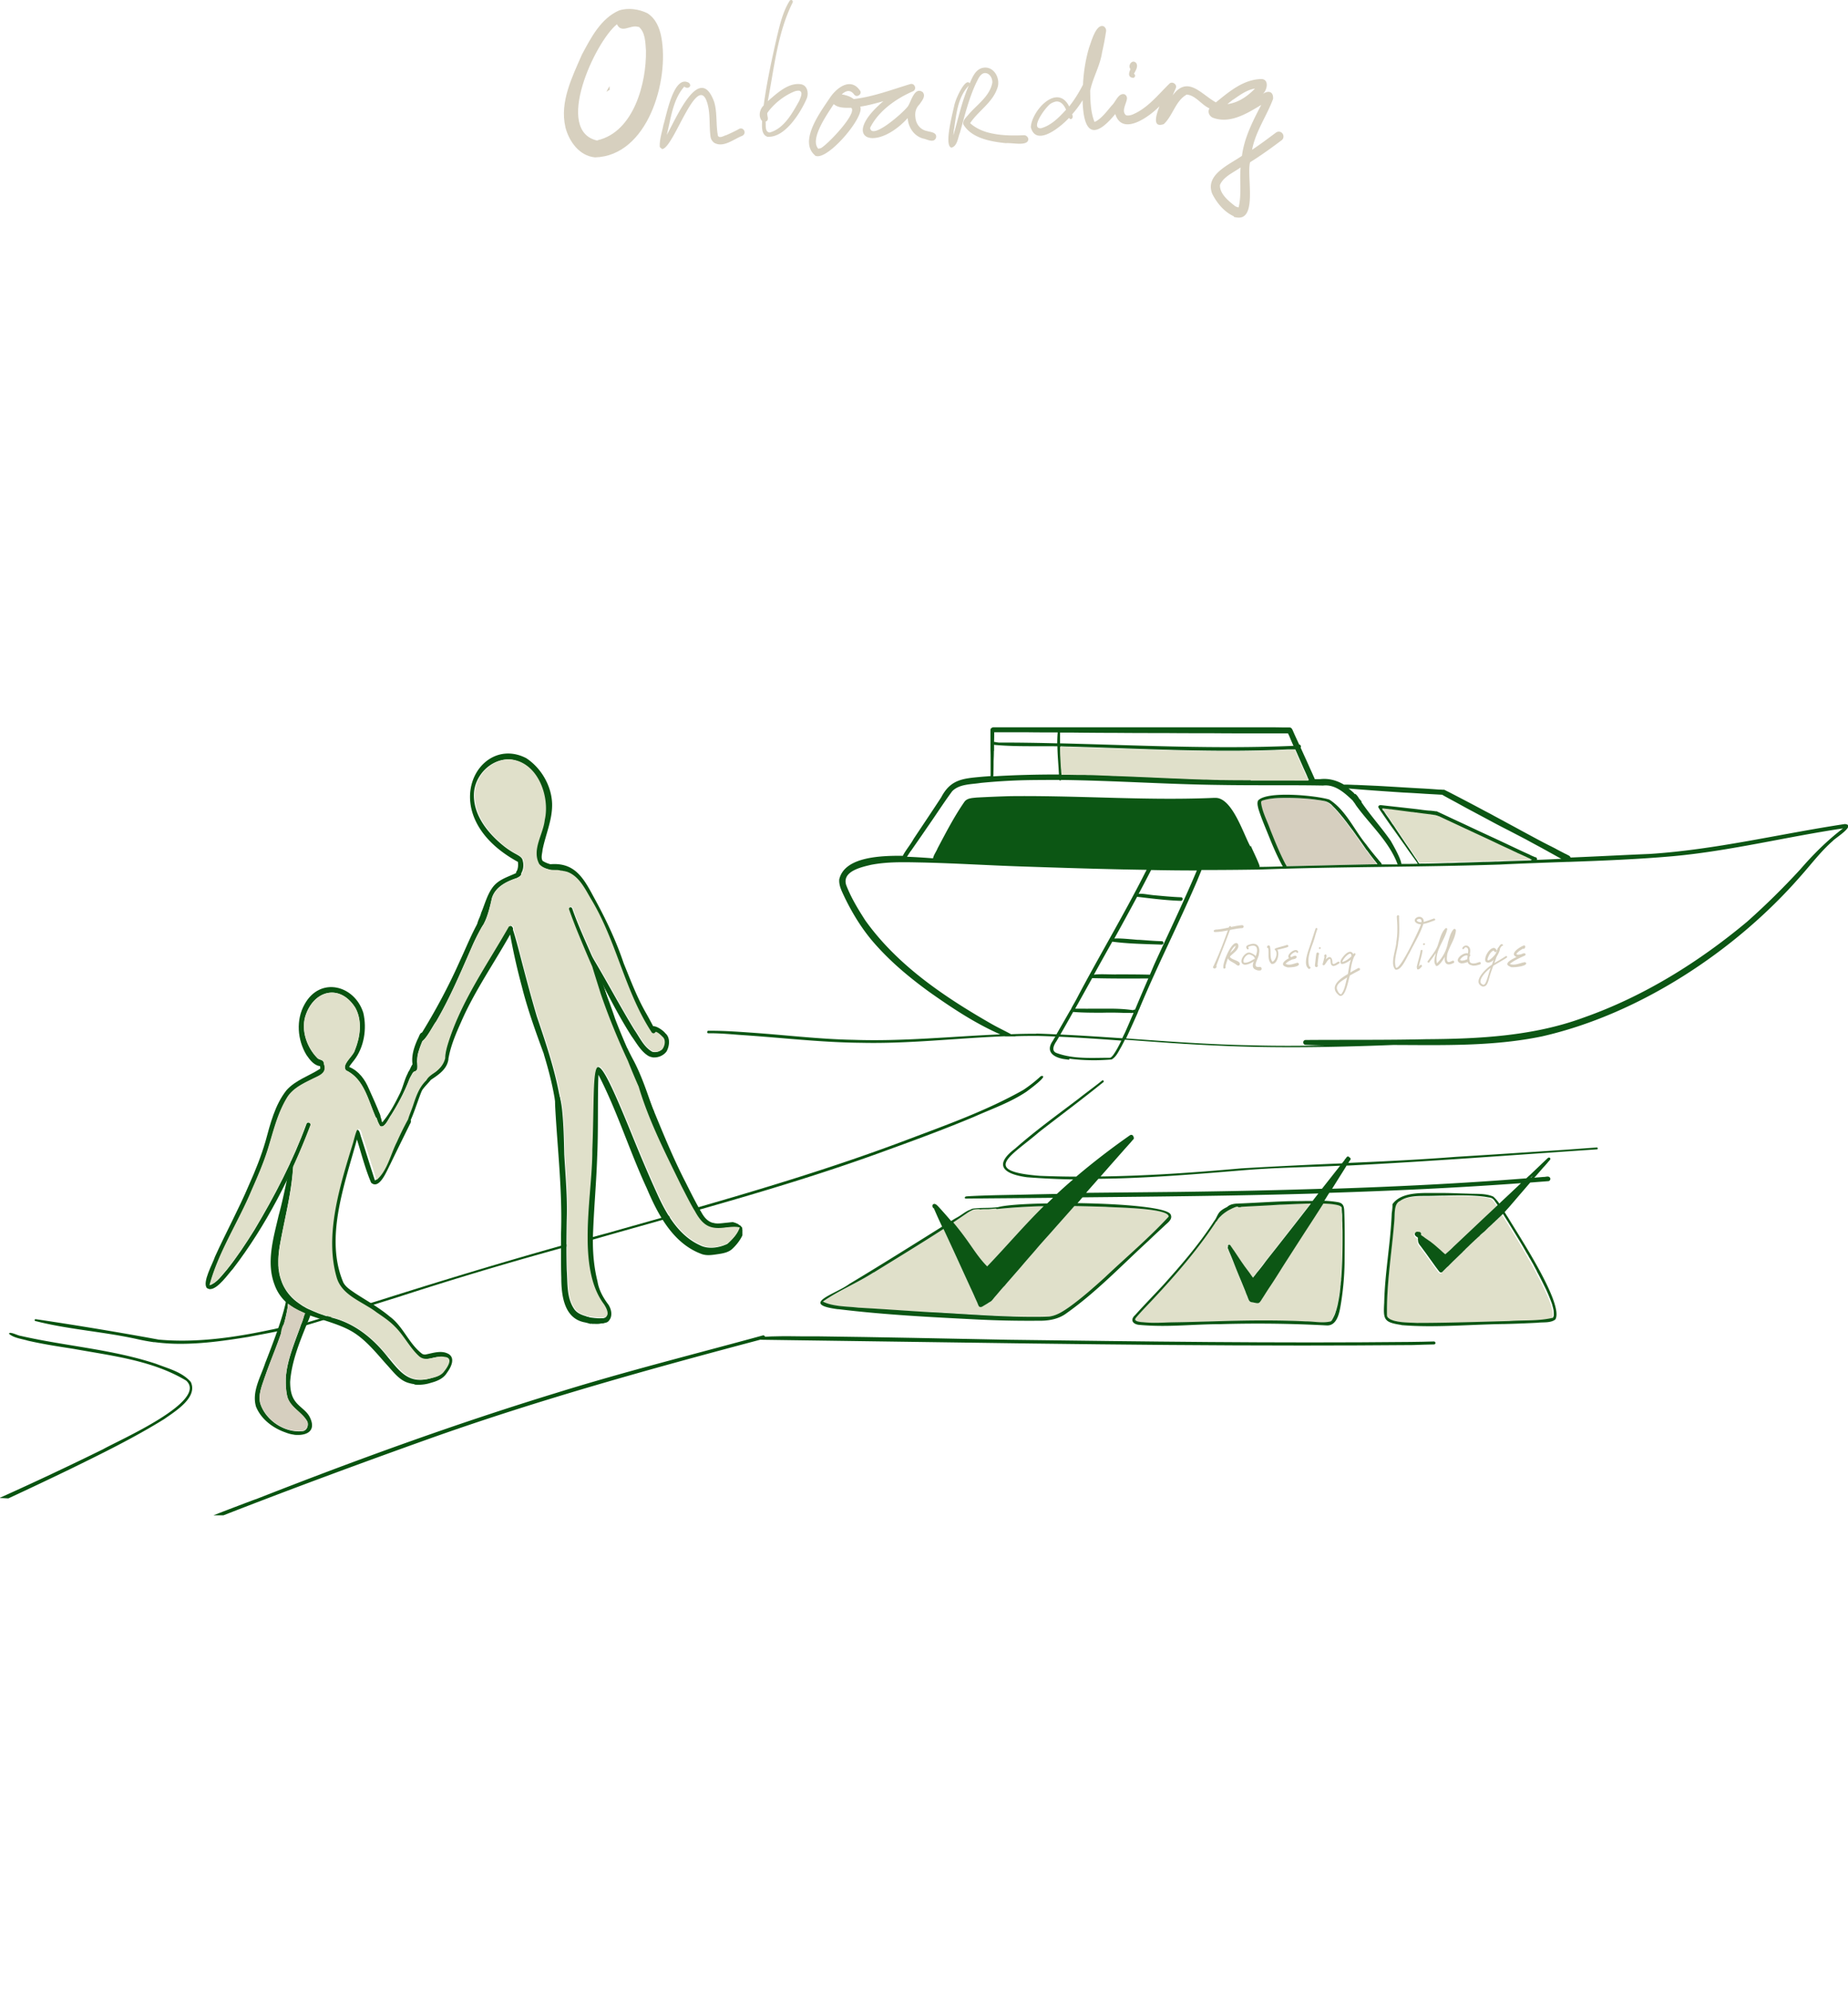 <svg xmlns="http://www.w3.org/2000/svg" width="272" height="293" fill="none"><g clip-path="url(#a)"><path fill="#085310" d="M55.543 164.579s-.207-.069-.276-.207c-1.102-2.499-1.699-5.571-4.34-6.855-.734-.871 1.057-2.087 1.286-2.958.804-1.995 1.125-4.333.07-6.259-2.297-3.623-6.2-2.568-7.372 1.33-.596 2.086.276 4.517 1.769 6.053.275.321.803.229.941.619.069.229-.046.527-.299.596-.987.046-1.699-.894-2.204-1.628-1.355-2.224-1.584-5.205-.275-7.498 2.273-4.104 7.347-2.82 8.633 1.284.551 2.339.115 5.091-1.378 6.994-.252.321-.505.619-.711.963 1.423.573 2.342 1.857 2.916 3.232.574 1.261 1.148 2.545 1.653 3.829.092.276-.16.505-.39.505h-.046.023z"/><path fill="#085310" d="M30.792 189.685c-.115 0-.23-.069-.344-.137-.712-.849.872-3.6 1.194-4.609 1.607-3.554 3.49-6.993 5.005-10.57.942-2.086 1.791-4.219 2.434-6.42.712-2.591 1.378-5.342 3.077-7.497 1.332-1.513 3.352-2.11 4.983-3.187 0-.321-.092-.573 0-.872.137-.321.505-.137.55.161.552 1.422-.734 1.765-1.745 2.27-1.4.688-2.916 1.421-3.72 2.82-1.423 2.385-1.997 5.044-2.823 7.658-.643 2.018-1.493 3.967-2.343 5.893-1.951 4.677-4.844 9.01-6.176 13.917v-.023.046c1.056-.367 1.79-1.467 2.503-2.27 1.492-1.857 2.8-3.852 4.064-5.87 2.985-4.998 5.671-10.157 7.669-15.614.138-.367.735-.16.597.23-2.847 7.451-6.567 14.765-11.435 21.117-.666.71-2.204 2.98-3.352 2.98h-.115l-.023-.023z"/><path fill="#085310" d="M61.01 203.694a3.885 3.885 0 0 1-.713-.137c-1.492-.344-2.388-1.674-3.375-2.729-1.538-1.719-3.077-3.668-5.074-4.86-1.24-.734-2.71-1.216-4.18-1.697l-.62-.206c-.459-.161-.918-.299-1.354-.459-.253-.092-.505-.183-.758-.298a9.237 9.237 0 0 1-.689-.321c-.069-.023-.137-.069-.206-.092 0 0-.046 0-.07-.023-.045 0-.091-.046-.114-.069-.092-.045-.16-.091-.252-.137-.115-.069-.253-.138-.368-.206-.092-.046-.16-.115-.253-.161-.091-.069-.206-.138-.298-.206l-.276-.207c-.114-.091-.206-.183-.321-.275a6.328 6.328 0 0 1-1.676-2.545c-1.263-3.302-.16-6.901.597-10.18.482-1.743.85-3.531 1.24-5.319.184-.895.367-1.766.574-2.637.367-.206.321.367.298.757v.252c-.252 3.76-1.217 7.36-1.883 11.028-.183.986-.275 1.88-.275 2.706v.412c0 .138 0 .276.023.39 0 .138 0 .252.046.39 0 .138.023.252.046.367 0 .115.046.229.069.344v.023c.023.114.045.229.091.344.023.091.046.183.092.298 0 .023 0 .046.023.069.023.091.07.183.092.275 0 0 0 .046.023.068.046.092.069.184.115.276.046.114.092.206.138.298.046.091.091.183.16.298.046.091.115.183.161.275.069.092.115.183.184.275l.207.275c.068.092.137.161.206.252 0 .023.046.046.069.069.046.069.115.115.16.184.07.068.139.137.207.206l.023.023c.092.069.161.16.253.229s.16.138.253.206c.183.138.367.276.574.413.091.069.206.138.298.207.115.068.207.137.322.183.206.138.436.252.688.367.046 0 .07.046.115.046.092.046.16.068.253.114.252.115.482.207.757.321.253.115.529.207.804.298.16.046.299.115.46.161.114.046.252.069.367.115.206.068.436.137.643.183.045 0 .069 0 .114.023 3.307.871 5.97 3.072 8.037 5.709 1.86 2.247 3.146 4.081 6.36 3.164.689-.183 1.378-.39 1.791-.986.505-.619 1.424-2.018.023-2.109-.505-.115-1.033 0-1.561.114-.735.161-1.47.344-2.136-.183-1.423-1.261-2.25-3.072-3.628-4.402-.78-.826-1.745-1.445-2.686-2.087-.092-.068-.207-.137-.299-.206-.091-.069-.206-.138-.298-.206-.207-.138-.413-.276-.643-.39-.138-.069-.276-.161-.413-.252-.712-.413-1.447-.826-2.09-1.284-.046-.046-.092-.069-.138-.115a7.335 7.335 0 0 1-1.079-.986c-.046-.046-.069-.092-.114-.137-.046-.046-.07-.092-.115-.138a36.825 36.825 0 0 0-.138-.206l-.138-.207c-.046-.069-.069-.137-.115-.206 0 0-.069-.138-.091-.206-.024-.069-.046-.115-.07-.184a.174.174 0 0 0-.045-.092l-.07-.206c-1.836-6.236.437-13.482 2.274-19.489.253-.757.39-1.582.712-2.293.574-.412.666.573.803.917.69 2.133 1.355 4.288 2.044 6.42.023 0 .069 0 .092-.023 1.538-1.375 1.998-3.76 2.916-5.525a44.044 44.044 0 0 1 1.63-3.302s0-.023.023-.046c.092-.115.253-.183.413-.115a.412.412 0 0 1 .161.115c.138.161.046.436-.069.596-.964 1.972-1.951 3.944-2.893 5.916-.46.825-1.584 3.852-2.824 2.728-.873-2.04-1.424-4.242-2.09-6.374-1.768 6.512-4.799 14.514-1.997 21.071.39.711 1.079 1.101 1.722 1.559.78.505 1.561.986 2.342 1.468.138.091.252.16.39.252.804.527 1.608 1.078 2.342 1.697 2.021 1.467 2.848 4.058 4.822 5.525a.93.93 0 0 0 .437.092c1.125-.206 2.41-.711 3.49-.046.964.665.252 1.995-.299 2.729-.528.871-1.47 1.238-2.41 1.49a5.788 5.788 0 0 1-1.746.275c-.23 0-.436 0-.666-.046l.046-.046z"/><path fill="#085310" d="M56.118 165.771s-.115-.023-.184-.069a4.295 4.295 0 0 1-.643-2.132c.322-.711.873 1.192.896 1.399 0 .068.045.137.068.206 1.102-1.284 1.883-2.797 2.618-4.288.551-1.146.735-2.499 1.515-3.508.092-.091.23-.091.345 0a.284.284 0 0 1 .092.321c-.184.413-.46.803-.62 1.216-.69 1.811-1.608 3.53-2.64 5.181-.3.367-.827 1.674-1.401 1.674h-.046zm3.72-.114s-.069-.023-.092-.092c.138-1.009.643-1.949.965-2.935.436-1.33.895-2.637 1.928-3.623.322-.55.827-.871 1.332-1.215.689-.504 1.24-1.146 1.424-1.949.137-.389.711-.16.574.23-.276 1.352-1.493 2.132-2.55 2.843-.39.481-.849.917-1.216 1.421-.367.413-1.768 5.342-2.342 5.342l-.023-.022zm1.332-8.14c-.161 0-.345-.275-.368-.504-.367-1.399.115-2.866.689-4.127.206-.321.321-1.101.827-.895.137.069.206.253.16.413-.275.734-.597 1.444-.826 2.201-.322.917-.276 1.766-.253 2.683-.046.183-.138.252-.23.252v-.023zm-17.912 53.606a4.601 4.601 0 0 1-1.17-.298c-1.884-.642-3.652-1.949-4.41-3.829-.642-2.201.69-4.356 1.355-6.397a159.596 159.596 0 0 0 1.745-4.631c.07-.184.115-.344.184-.528.39-1.146.758-2.315 1.033-3.485.023-.069.046-.206.07-.367.068-.389.137-.894.413-.665-.023.321-.046.62-.092.941v.045a2 2 0 0 1-.046.367v.069c0 .092-.023.206-.046.298a28.48 28.48 0 0 1-.643 2.683c-.046.183-.115.344-.16.527a30.49 30.49 0 0 1-.46 1.33c-.046.137-.092.252-.138.39-.574 1.582-1.24 3.164-1.79 4.746-.047.137-.093.252-.139.39-.068.183-.114.344-.183.527-.368 1.078-.758 2.155-.482 3.279.803 2.568 3.72 4.448 6.36 4.081.574-.206.735-.803.597-1.33-.758-1.444-2.572-2.109-2.985-3.783a9.419 9.419 0 0 1-.207-2.247v-.344c0-.115 0-.229.023-.344 0-.206.046-.413.07-.619.298-2.086 1.124-4.15 1.859-6.168.046-.137.115-.298.16-.435 0 0 .024-.069.047-.115.046-.115.069-.206.114-.321.046-.115.092-.252.138-.367.069-.16.115-.344.16-.504.047-.092.07-.207.093-.298 0-.069.046-.138.069-.207.023-.068.069-.137.092-.206.114-.16.252-.252.482-.183.183.068.298.275.275.481v.069c-.115.298-.23.619-.367.917-.07.138-.115.298-.184.436-1.08 2.682-2.181 5.434-2.388 8.323 0 1.031.138 2.086.78 2.911.644.849 1.677 1.353 2.136 2.339.896 1.88-.321 2.568-1.745 2.568-.206 0-.436 0-.666-.046h.046z"/><path fill="#085310" d="M65.692 156.118s-.069 0-.092-.022c-.16-.069-.16-.299-.16-.436.045-.665.206-1.353.39-1.972 1.928-6.236 5.763-11.602 8.955-17.242.252-.39.918 0 .666.413-2.48 4.54-5.511 8.781-7.578 13.527-.734 1.651-1.47 3.348-1.814 5.113-.046.23-.091.642-.344.642h-.046l.023-.023zm-3.833-2.82s-.115-.023-.138-.069c-.207-.298.069-.687.206-.963 2.136-3.462 4.065-7.039 5.718-10.753 1.033-2.201 1.883-4.425 3.145-6.489v.184c0 .183.046.344.161.481.07.092.161.138.276.184a31.204 31.204 0 0 0-1.837 3.599c-1.63 3.715-3.169 7.383-5.212 10.868-.414.482-1.608 2.958-2.273 2.958h-.046zm14.098-24.9c.092-.115.207-.252.299-.39 0 .184 0 .367.045.528a2.315 2.315 0 0 0-.344-.161v.023zm10.537 65.896c-.16-.207-.298-.436-.459-.642.23.114.482.183.735.252.069.115.138.206.184.298.046.092.114.184.16.275-.23-.046-.436-.114-.643-.16l.023-.023zm2.895-.069s-.16-.115-.23-.138c-.046-.045-.092-.114-.138-.16.69-.39.092-1.467-.23-1.926-4.132-5.434-1.652-16.119-1.698-22.699.505-12.656-.735-18.664 5.878-2.407 1.194 2.934 2.41 5.846 3.72 8.712 1.354 3.027 3.191 6.214 6.314 7.635 1.24.642 2.824.39 4.041-.183.804-.734 1.676-1.651 1.837-2.751.023 0 .046.023.069.045l.138.138c.046.046.069.092.114.138 0 0 .023.045.046.068v.069c0 .069 0 .138.023.184v.848c-.344.734-.872 1.399-1.4 1.903-.551.573-1.355.734-2.113.848-.803.115-1.63.275-2.411.023-4.248-1.513-6.498-5.801-8.15-9.698-2.55-5.503-4.34-11.327-7.119-16.715-.138 4.012 0 8.071-.184 12.083-.115 3.646-.459 7.36-.597 10.983-.115 2.453.046 4.952.643 7.337.207 1.307.85 2.43 1.63 3.462.575.94.529 1.949-.068 2.43a1.543 1.543 0 0 0-.184-.206l.069-.023zm-3.354-.298s.023.069.046.092a.175.175 0 0 0-.046-.092z"/><path fill="#085310" d="M80.065 155.155c-1.194-3.255-2.388-6.534-3.237-9.905a92.869 92.869 0 0 1-1.837-8.254c-.046-.252-.16-.596.115-.711.138-.045.275.069.275.184.345 1.009.62 2.018.896 3.049.872 3.348 1.745 6.718 2.732 10.043 1.378 4.081 2.801 8.254 3.49 12.542-.092.114-.183.252-.206.389-.092.321-.115.665-.184.986-.046.23-.092.482-.138.711-.275-3.072-1.033-6.122-1.929-9.057l.023.023zm13.823 4.265c-2.158-4.265-4.064-8.644-5.58-13.138-.413-1.307-.849-2.614-1.216-3.921.046.115.115.207.16.298.253.436.506.872.758 1.33.184.39.345.872.69 1.147a.692.692 0 0 0 .16.114c.574 1.582 1.17 3.141 1.676 4.678a101.054 101.054 0 0 0 2.939 6.855c.046.092.092.207.115.298.16.39.321.803.505 1.193.138.275.253.573.367.871.046.114.115.252.161.39a.749.749 0 0 0-.758-.069l.023-.046zm-17.955-31.022s.092-.137.115-.183c.23-.436.23-.917.183-1.376-12.56-6.855-5.9-18.939 1.217-15.27 2.205 1.444 3.72 4.058 3.812 6.672.069 2.362-.942 4.517-1.4 6.787-.047.573-.276 1.169 0 1.651.688.458 1.492.596 2.295.756.138.252.322.459.528.642l.161.161c-.482-.138-.987-.184-1.47-.207h-.32c-.667-.16-1.332-.344-1.792-.871-1.125-2.109.574-4.356.804-6.489.826-3.531-1.08-8.598-5.12-8.919-2.733-.068-5.098 2.408-5.19 5.067-.115 3.096 1.998 5.732 4.271 7.59a11.8 11.8 0 0 0 1.975 1.307c.39.229.872.458.941.963a2.44 2.44 0 0 1-.413 2.132 1.553 1.553 0 0 0-.666-.413h.069z"/><path fill="#085310" d="M70.492 136.492s-.138-.046-.23-.092c-.138-.688.413-1.376.551-2.041.528-1.238.873-2.636 1.653-3.714.919-1.307 2.48-1.628 3.812-2.316a.366.366 0 0 1 .344.046c.345.39-.298.711-.597.848-1.515.505-3.122 1.307-3.627 2.935-.138.642-.919 4.334-1.837 4.334h-.069zm25.578 15.614s-.206-.069-.252-.16c-3.995-6.076-5.19-13.459-8.932-19.627-.872-1.49-1.745-3.325-3.467-3.967-.184-.068-.39-.091-.574-.137a5.203 5.203 0 0 0-1.447-.184 2.312 2.312 0 0 1-.62-.252c-.206-.114-.321-.527 0-.573 3.674-.413 5.029 1.834 6.567 4.723 1.746 3.164 3.307 6.42 4.455 9.836 1.01 2.477 1.952 4.999 3.283 7.315.483.848.896 1.65 1.355 2.499.092.16.069.389-.115.481-.069.046-.114.046-.183.046h-.069zm-6.935-5.388h-.069a180.593 180.593 0 0 1-3.995-9.149c-.482-1.215-.964-2.43-1.4-3.668-.115-.344.413-.55.55-.206 1.493 4.31 3.79 8.345 5.03 12.725.16.091.068.344-.116.344v-.046z"/><path fill="#085310" d="M96.047 155.591a1.785 1.785 0 0 1-.666-.229c-1.08-.688-1.7-1.88-2.434-2.889-1.447-2.27-2.71-4.632-3.95-7.039-.85-1.789-1.814-3.531-2.571-5.365 0-.161.252-.161.275 0 .276.481.574.917.85 1.398 1.975 3.325 3.788 6.764 5.81 10.066.803 1.146 1.4 2.568 2.663 3.256.459.114.987 0 1.354-.321.414-.459.574-1.399.07-1.835-.3-.321-.69-.688-1.103-.802-.252-.069-.666-.115-.62-.482.253-.894 1.883.253 2.204.711.758.642.62 1.857.184 2.66-.39.55-1.102.894-1.79.894h-.276v-.023zm-9.046 39.23c-.16 0-.344-.069-.505-.115-.184-.045-.345-.091-.482-.114-3.031-.596-3.399-4.058-3.399-6.581-.069-2.109-.023-4.218-.045-6.328.23-6.259-.506-12.473-.85-18.709-.184-3.921.712-2.431 1.01.321.23 2.178.276 4.425.322 6.603.183 3.187.482 6.374.367 9.561-.046 2.476-.069 4.976 0 7.429.138 1.995-.046 4.127 1.125 5.801.39.527.965.779 1.562.963.23.091.436.16.688.229.07.115.138.206.184.298.115.206.23.413.367.619h-.367l.023.023zm22.02-13.757s-.046-.206-.069-.298c-.712-.229-1.447-.137-2.182-.069-.757.092-1.515.161-2.25-.068-1.01-.321-1.653-1.193-2.181-2.064-.758-1.307-1.447-2.637-2.136-3.989-2.41-4.976-5.005-9.951-6.475-15.293-.069-.39-.688-2.27 0-1.697.023.069.07.16.092.206 2.411 5.388 4.386 10.96 7.095 16.21.781 1.56 1.585 3.165 2.48 4.678.367.596.873 1.123 1.561 1.284.092 0 .184.046.253.046.413.091 1.056 0 1.699-.069.299-.023.62-.069.919-.092.091 0 .183.046.275.069.092.023.161.046.253.092s.183.068.252.114c.023 0 .046.023.069.046.069.046.115.092.184.138l.138.137c.046.046.068.092.114.138 0 0 .023.046.046.069v.068c0 .069 0 .138.023.184v.413c-.137-.023-.252-.138-.298-.299l.138.046z"/><path fill="#085310" d="m108.975 180.353-.069-.068c.046.023.069.068.115.091l-.023-.023h-.023zm-21.606 14.285c-.138 0-.253-.046-.345-.046-.344-.115-1.79-.321-1.584-.803.069-.137.23-.16.344-.091 1.126.206 2.32.412 3.468.252.114 0 .252.023.321.137.184.505-.46.642-1.171.642-.367 0-.758-.045-1.033-.068v-.023z"/><path fill="#085310" d="M87.345 194.707a2.248 2.248 0 0 1-.574-.115 4.799 4.799 0 0 1-.804-.298.156.156 0 0 1-.092-.184c.069-.16.23-.068.344-.045.965.137 1.906 0 2.87-.092.115 0 .207.092.253.206 0 .459-.597.596-1.217.596-.252 0-.528 0-.757-.045l-.023-.023z"/><path fill="#085310" d="M87.16 194.753c-.252-.046-.459-.069-.573-.138-.184-.092-.781-.206-.666-.482a.122.122 0 0 1 .183-.022c.965.183 1.93.068 2.87-.161a.355.355 0 0 1 .368.206c.069.482-.712.642-1.47.642-.252 0-.505 0-.711-.045z"/><path fill="#085310" d="M87.093 194.752s-.184-.022-.253-.045c-.344-.092-.643-.253-.987-.367-.16-.092 0-.321.115-.252.918.343 1.928.068 2.87-.069a.282.282 0 0 1 .321.183c.07.436-.78.596-1.492.596-.207 0-.413 0-.574-.023v-.023zm8.174-32.626s-.091-.023-.114-.069c-.919-1.972-1.723-3.99-2.641-5.984a29.788 29.788 0 0 0-.574-1.239c-.046-.091 0-.183.092-.229.092-.046.183 0 .23.092.459 1.009.918 1.995 1.377 2.981.643 1.375 1.286 2.751 1.837 4.172.092.138-.046.299-.184.299h-.023v-.023z"/><path fill="#085310" d="M95.565 162.699s-.07 0-.115-.069c-1.355-2.476-2.411-5.136-3.536-7.75-.23-.55-.46-1.077-.712-1.628-.046-.091 0-.183.069-.229.069-.046.184 0 .23.069a165.774 165.774 0 0 0 2.09 4.7c.09.321 2.456 4.861 1.974 4.861v.046z"/><path fill="#085310" d="M95.404 162.699s-.183-.069-.23-.184c-1.699-3.141-2.87-6.534-4.316-9.813-.115-.229.252-.39.344-.161 1.401 3.073 2.618 6.237 4.133 9.241.092.275.529.573.253.848a.248.248 0 0 1-.16.069h-.024z"/><path fill="#085310" d="M95.978 163.891s-.207-.092-.23-.206a76.67 76.67 0 0 0-3.1-7.544c-.23-.527-.505-1.054-.757-1.582-.07-.114 0-.275.115-.344.137-.068.275 0 .344.115.23.459.482.94.712 1.376 1.286 2.338 2.135 4.929 3.008 7.429.069.229.344.527.046.687-.023 0-.07.023-.092.023h-.046v.046zM22.71 197.527a29.914 29.914 0 0 1-2.411-.436c-4.983-1.123-10.15-1.422-15.086-2.683-.069-.022-.138-.091-.115-.16 0-.069.092-.115.161-.115a532.07 532.07 0 0 1 18.093 3.004c5.488.504 11.114-.298 16.487-1.445.39-.068.758-.16 1.148-.252l.55-.137h.116c.046 0 .092.068.114.114v.252l-.023.023s-.045.046-.068.046h-.023c-.046.023-.092.046-.161.069-.069 0-.16.023-.23.023-.16.023-.298.069-.459.092-1.423.298-2.847.55-4.27.825-3.261.527-6.59 1.009-9.92 1.009a28.29 28.29 0 0 1-3.926-.252l.023.023zM0 220.409a482.638 482.638 0 0 0 15.2-7.153c2.136-1.239 15.568-7.062 12.193-10.089-5.006-3.003-10.976-3.645-16.624-4.677-2.227-.344-4.455-.688-6.659-1.192-.918-.276-2.066-.39-2.778-1.009 0-.275.55-.092 1.033.091.299.115.574.207.666.207 6.613 1.513 13.501 1.972 19.976 4.127 1.768.688 3.812 1.192 5.075 2.66 1.079 2.292-2.32 4.333-3.904 5.456-4.477 2.775-9.207 5.091-13.937 7.406a643.573 643.573 0 0 1-9.001 4.265c-.413 0-.804-.046-1.217-.046L0 220.409zm37.633.229c14.603-5.732 29.344-11.097 44.338-15.683 10.011-3.118 20.206-5.663 30.332-8.437a.259.259 0 0 1 .298.206c.023.138-.068.252-.206.298-16.624 4.403-33.18 8.988-49.39 14.766-10.08 3.6-20.137 7.314-30.125 11.212h-1.47c2.044-.802 4.11-1.582 6.177-2.362h.046zm6.729-25.771c1.309-.39 2.617-.779 3.926-1.192.207.069.437.137.643.183-1.584.482-3.145.963-4.73 1.422.046-.138.115-.298.16-.436v.023zm9.275-2.82c.62-.183 1.24-.39 1.86-.573 9.253-2.935 18.53-5.755 27.875-8.369v.367a551.116 551.116 0 0 0-24.638 7.36l-4.684 1.467a3.99 3.99 0 0 1-.413-.252zm32.767-9.768c1.034-.275 2.067-.573 3.123-.848 2.962-.848 5.924-1.674 8.909-2.522.069.092.138.206.184.298-4.041 1.146-8.083 2.27-12.124 3.439h-.069v-.39l-.023.023zm15.545-4.379c10.7-3.072 21.377-6.305 31.779-10.249 5.717-2.155 11.549-4.241 16.876-7.245a20.267 20.267 0 0 0 2.595-2.041c1.424-.275-1.952 2.156-2.09 2.27-2.388 1.605-5.12 2.545-7.738 3.715-4.156 1.742-8.357 3.301-12.605 4.838-9.391 3.462-18.989 6.328-28.633 9.056-.069-.114-.115-.206-.184-.298v-.046z"/><path fill="#085310" d="M112.005 197.16c-.114-.046-.16-.183-.114-.275.046-.092.137-.115.229-.138 1.883-.137 3.766-.114 5.649-.091h2.388c9.414.114 18.828.321 28.242.504 19.724.252 39.425.527 59.149.321 1.171 0 2.342-.046 3.513-.069.275 0 .298.436 0 .436-1.034.023-2.067.046-3.077.091-5.465.046-10.93.069-16.372.069-26.543 0-53.086-.504-79.607-.848zm24.5-4.058c-3.398-.207-6.773-.459-10.172-.642-.918-.115-1.951-.138-2.962-.275-.803-.115-1.584-.276-2.25-.62 1.493.757 3.536.688 5.189.895 3.399.183 6.797.435 10.172.642 5.97.275 11.94.871 17.91.688 1.148-.138 2.113-.803 3.031-1.445 1.814-1.307 3.49-2.797 5.143-4.288 3.123-2.98 6.475-5.8 9.414-8.964-2.916 3.164-6.268 5.984-9.414 8.964-1.676 1.491-3.329 2.981-5.143 4.288-.918.619-1.883 1.307-3.031 1.445-.781.022-1.584.045-2.365.045-5.189 0-10.378-.481-15.545-.71l.023-.023zm31.366 1.444c-.253-.046-.62-.069-.781-.298v-.046.023c.184.229.528.252.781.298 1.63.206 3.26.069 4.89.023 4.57-.069 9.116-.298 13.685-.275 1.906 0 3.835.046 5.741.137 1.239 0 2.502.299 3.696 0 .138-.137.253-.298.368-.504l.138-.275c-.046.092-.069.16-.115.229 0 0 0 .023-.023.046v.023c0 .023-.023.046-.046.069 0 0 0 .023-.023.046v.045c0 .023-.046.069-.069.092 0 .023-.046.046-.069.069 0 0 0 .023-.023.023l-.023.023-.069.069c-1.194.321-2.457.023-3.696 0-1.906-.115-3.835-.138-5.741-.138-4.569 0-9.115.206-13.685.275-.964 0-1.906.069-2.87.069-.666 0-1.355-.023-2.021-.115l-.045.092z"/><path fill="#D6CFBF" d="M189.179 127.206c-.872-1.628-1.561-3.348-2.25-5.09-.459-1.307-1.148-2.522-1.355-3.921v-.183c0-.023 0-.046.023-.069 0 0 0-.023.046-.046l.046-.046s.023 0 .023-.023c1.24-.412 2.595-.412 3.903-.412 1.7.045 3.399.137 5.052.435.459.069.895.298 1.263.619.206.184.39.39.574.596a2.4 2.4 0 0 1 .229.253c.115.114.207.252.322.366.138.161.275.344.413.505.115.16.253.298.368.458.091.115.16.23.252.321l.207.276c.138.183.252.343.39.527l.207.275c.138.183.252.367.39.527.138.184.253.367.39.551.414.596.827 1.192 1.24 1.765.046.046.069.115.115.161.115.16.23.321.368.481.321.436.665.871 1.01 1.307.069.092.161.206.252.344-4.477.069-8.932.206-13.409.298a1.027 1.027 0 0 0-.138-.275h.069z"/><path fill="#0C5614" d="M157.354 155.958c-.275-.046-.551-.069-.826-.115-1.539-.275-2.664-1.123-1.562-2.682.115-.207.23-.413.368-.619a97.783 97.783 0 0 0-2.595-.092c-1.102 0-2.227 0-3.329.046 0 0 .046 0 .046.023h-1.493s-.046 0-.069-.023c-7.049.275-14.075 1.123-21.124.963-5.809-.046-11.573-.734-17.359-1.124-1.699-.114-3.421-.298-5.12-.275h-.046c-.069 0-.161-.069-.161-.16 0-.138.115-.253.253-.207 1.997-.023 3.972.115 5.947.252 5.12.344 10.263.986 15.384 1.078 7.209.252 14.373-.504 21.56-.802-3.719-1.628-7.164-3.921-10.47-6.26-2.87-2.086-5.603-4.356-7.968-7.039-1.814-2.04-3.26-4.379-4.454-6.832-.39-.849-.896-1.743-.804-2.706.712-2.935 4.937-3.508 9.345-3.439.437-.849 1.126-1.628 1.585-2.476 1.355-2.041 2.732-4.082 4.064-6.122 1.378-2.637 3.146-2.775 5.878-3.027.459-.046.942-.069 1.401-.114v-2.362c0-.504 0-1.009-.023-1.513v-2.798c0-.137 0-.275.115-.366a.595.595 0 0 1 .298-.138h39.792c.941 0 1.883 0 2.824.023h.85c.138 0 .275 0 .39.092.069.046.115.137.161.206 0 .023.023.069.046.092.298.711.643 1.421.964 2.132.138 0 .253.138.253.275 0 .069 0 .115-.046.161.275.596.528 1.169.804 1.765.229.505.459 1.032.688 1.536.184.39.345.78.529 1.17.022.069.045.114.068.183h.758c1.286-.16 2.48.184 3.536.803h.413c.483 0 .965.045 1.447.045l3.077.138c2.089.115 4.202.252 6.291.367.942.046 1.883.115 2.824.183.161 0 .322 0 .483.023h.206c.046 0 .115.046.161.069l.689.344c1.722.894 3.444 1.788 5.143 2.706.437.229.896.458 1.332.71.436.23.85.459 1.286.688.872.482 1.745.94 2.617 1.422l2.549 1.375c.643.344 1.309.688 1.952 1.009.023 0 .069.023.092.046.275.138.551.275.826.436.345.183.712.367 1.057.55l.137.069c.069.023.161.069.23.114.115.046.207.115.321.161 0 0 .161.115.207.229v.046c3.88-.16 7.738-.367 11.618-.527 9.713-.619 19.196-2.958 28.771-4.403 1.722.161-1.47 2.087-1.768 2.477-1.791 1.559-3.215 3.485-4.799 5.25-9.598 10.983-23.696 20.269-38.024 23.525-7.187 1.49-14.557 1.284-21.882 1.261-8.771.344-17.565.504-26.337.068-4.385-.183-8.771-.527-13.157-.848a43.01 43.01 0 0 1-.551 1.078c-.39.642-.711 1.444-1.4 1.834-.85.069-1.722.115-2.572.115-1.217 0-2.434-.069-3.651-.23l-.046.161zm-1.86-2.729c-.367.528-.826 1.445.046 1.743 2.48.917 5.236.688 7.807.688.184 0 .345-.229.459-.344.483-.665.873-1.422 1.24-2.178-3.054-.23-6.107-.436-9.161-.574-.138.23-.253.436-.391.665zm20.689-23.57c-2.71 6.305-5.81 12.381-8.45 18.71 0 0 0 .045-.023.068a5.246 5.246 0 0 0-.23.528c-.023.091-.069.16-.092.229-.551 1.215-1.079 2.43-1.653 3.623 6.085.435 12.17.894 18.254 1.009 3.72.114 7.417.091 11.137.022-.988 0-1.975-.045-2.962-.091-.437 0-.483-.688 0-.711 5.901-.046 11.825.023 17.726-.115 7.807-.046 15.843-.458 23.214-3.187 8.794-3.095 16.899-8.139 24.04-14.101a107.75 107.75 0 0 0 7.83-7.703c1.906-2.202 3.972-4.265 6.291-6.031-8.334 1.239-16.532 3.302-24.936 4.082-5.143.458-10.332.665-15.498.848h-.161c-3.307.115-6.613.229-9.919.39-11.78.39-23.559.298-35.338.734-2.847.045-5.717.068-8.565.068-.206.528-.436 1.055-.642 1.582l-.023.046zm-20.138 22.584c3.054.138 6.085.344 9.139.551.138-.321.299-.619.436-.917.414-.917.804-1.858 1.217-2.798-.046 0-.069-.023-.114-.045-.138.068-.299.045-.46.022h-.918a47.124 47.124 0 0 0-3.1-.022c-1.447 0-2.87 0-4.294-.115a249.584 249.584 0 0 1-1.906 3.37v-.046zm-3.513-.137c.988.023 1.975.069 2.962.115.666-1.17 1.332-2.316 1.998-3.486 0 0 .069-.114.115-.16.046-.092.092-.183.138-.298.298-.55.62-1.078.895-1.628 3.192-6.053 6.728-11.946 9.828-18.067.091-.184.206-.39.298-.574-6.199-.091-12.399-.298-18.599-.504-4.73-.161-9.46-.459-14.213-.573-2.594-.046-5.212-.161-7.784.344-1.446.344-4.247.963-3.627 2.957.711 1.858 1.745 3.554 2.824 5.228 4.684 6.558 11.549 11.189 18.415 15.133.987.573 2.02 1.054 3.031 1.605a89.49 89.49 0 0 1 3.513-.069h.16l.046-.023zm14.236-3.462s.184-.069.299-.069a278.074 278.074 0 0 1 1.952-4.586c-2.756.023-5.511.023-8.266-.046-.827 1.491-1.654 2.981-2.503 4.494h1.125c.39 0 .735.023.826 0h3.008c1.217 0 2.411.046 3.582.23l-.023-.023zm-5.763-5.205c.597-.092 1.584-.069 2.342-.046.482 0 .873.023.988 0 1.63 0 3.26 0 4.913.046.23-.527.437-1.032.666-1.559 2.09-4.586 4.294-9.148 6.246-13.78-2.251 0-4.478-.023-6.728-.069a250.822 250.822 0 0 1-1.837 3.508c.482-.046 1.01.046 1.515.115.345.046.689.092 1.034.115 1.217.114 2.48.229 3.697.275.137 0 .229.114.229.252s-.115.275-.252.275c-2.159-.069-4.317-.344-6.453-.596a531.543 531.543 0 0 1-3.352 6.145c.597-.046 1.538.023 2.319.091.643.046 1.171.115 1.263.092 1.148.069 2.296.184 3.444.206.115 0 .207.138.207.276 0 .137-.138.229-.276.229-2.411-.092-4.844-.115-7.255-.436a523.352 523.352 0 0 0-2.733 4.907l.023-.046zm23.099-18.962c.414.963.896 1.881 1.263 2.866a.392.392 0 0 1 0 .23c1.148 0 2.296-.046 3.444-.069-.046-.069-.092-.161-.137-.229-.712-1.33-1.309-2.706-1.86-4.082-.551-1.375-1.148-2.728-1.585-4.127-.092-.389-.229-.848-.069-1.238 1.217-1.49 8.634-.756 10.494-.16 2.457 1.559 3.651 4.471 5.465 6.649.597.825 1.262 1.605 1.905 2.384.115.138.322.321.345.505h2.342c-1.263-3.416-4.11-5.87-6.177-8.759-.092-.206-.298-.412-.436-.642-1.217-1.146-2.595-2.407-4.363-2.201-2.434-.046-4.845-.046-7.278-.046-2.664 0-5.304 0-7.968-.046-7.761-.091-15.522-.641-23.283-.733-.046.023-.069.069-.138.069h-.045c-.046 0-.092-.023-.138-.069-1.814 0-3.651 0-5.465.046a88.392 88.392 0 0 0-6.062.389c-1.423.23-3.123.138-4.202 1.216-1.309 1.765-2.48 3.622-3.742 5.411-.758 1.123-1.539 2.224-2.297 3.324-.114.115-.367.528-.62.917 1.309.046 2.618.138 3.835.23.092-.505.505-1.032.666-1.468 1.24-2.338 2.457-4.7 3.972-6.878.413-.528 1.148-.528 1.768-.596 1.676-.092 3.353-.161 5.029-.207 4.271-.046 8.541.069 12.812.184 5.695.16 11.389.321 17.083.069h.253c2.457 0 4.087 5.296 5.12 7.153l.069-.092zm1.676-6.649s-.023 0-.046.023l-.045.046-.046.046s-.023.046-.023.069v.183c.206 1.376.895 2.614 1.354 3.921.689 1.719 1.378 3.439 2.251 5.09.046.069.114.16.137.275 4.455-.092 8.932-.229 13.387-.298-.092-.115-.161-.252-.253-.344-.344-.436-.689-.871-1.01-1.307-.115-.16-.23-.321-.367-.481a.699.699 0 0 1-.115-.161c-.414-.596-.827-1.192-1.24-1.765-.138-.184-.253-.367-.39-.551-.138-.183-.253-.366-.391-.527l-.206-.275c-.138-.184-.253-.344-.391-.527l-.206-.276c-.092-.114-.161-.206-.253-.321a6.689 6.689 0 0 0-.367-.458c-.138-.161-.276-.344-.414-.505-.115-.114-.206-.252-.321-.366-.069-.069-.138-.161-.23-.253-.183-.206-.39-.389-.574-.596a2.269 2.269 0 0 0-1.263-.619c-.344-.069-.689-.114-1.033-.16-1.332-.184-2.686-.253-4.041-.275-1.309 0-2.664 0-3.904.412zm13.548-1.009h.068c.069 0 .138.046.184.092.207.184.345.413.482.642.092.092.184.206.276.298a.443.443 0 0 1 .069.229c1.332 1.949 2.939 3.715 4.294 5.664.16.298 1.492 2.545 1.561 3.393.804 0 1.607 0 2.411-.023 0 0-.023-.023-.023-.046a1.983 1.983 0 0 1-.115-.183c-.275-.413-.574-.803-.849-1.192-.322-.436-.62-.872-.919-1.307-.597-.826-1.171-1.651-1.768-2.477-.597-.825-1.171-1.673-1.745-2.499-.023-.046-.069-.091-.092-.137-.023-.046-.069-.092-.092-.138 0 0 0-.023-.023-.046-.046-.068-.069-.114-.114-.183-.023-.046-.069-.092-.069-.138 0-.068 0-.114.046-.16.068-.069.137-.115.229-.115h.184l.62.069 2.48.275c.964.115 1.928.206 2.893.344.367.046.735.092 1.102.115.161 0 .344.023.505.046.115 0 .207.022.322.045h.137c.069 0 .115.023.161.046l.896.413 1.308.619c.942.436 1.883.871 2.802 1.307 1.699.802 3.421 1.582 5.12 2.384.918.436 1.837.872 2.778 1.307.161.069.299.138.46.207.068.023.16.068.229.114.046 0 .115.046.138.069.069.023.138.069.207.092.068.023.137.069.229.092.092.045.184.091.253.114h.046c.069 0 .137.069.183.138.046.069.046.16.023.252a186.52 186.52 0 0 0 3.582-.161c-.16-.091-.298-.16-.459-.252-.298-.16-.574-.321-.872-.481l-.62-.344c-.276-.161-.551-.298-.827-.459-.804-.435-1.584-.848-2.365-1.284-.873-.458-1.722-.894-2.595-1.352a94.66 94.66 0 0 1-2.594-1.353c-.85-.459-1.722-.917-2.572-1.376-.873-.458-1.745-.94-2.618-1.421-.642-.344-1.285-.688-1.928-1.055 0 0-.046-.023-.069-.046l-2.48-.138c-1.056-.068-2.112-.137-3.169-.183-2.066-.138-4.133-.275-6.176-.436-.666-.046-1.332-.114-1.975-.16.299.206.574.458.827.688l.023.091zm4.293 2.454s.138.206.207.321c0 0 .023.023.023.046.023.023.046.068.069.091.115.184.252.367.367.528.092.137.184.252.253.366.115.184.229.344.344.528.023.046.046.092.092.114 0 0 .023.046.046.069 0 0 .023.046.046.069.138.183.253.367.367.55l.368.551.643.963s.16.229.229.344c.276.412.574.825.85 1.238l.826 1.238c.115.137.207.298.299.435v.023c.023.046.046.092.092.115v.046s.092.092.115.137c0 0 .023.046.045.046 1.401 0 2.802-.046 4.202-.091.529 0 1.034-.023 1.562-.046 1.24-.023 2.48-.069 3.742-.115.552 0 1.103-.023 1.654-.046.413 0 .849-.023 1.263-.046l2.066-.068 2.067-.069c-.046 0-.069-.046-.115-.046l-.115-.046s-.138-.069-.207-.115a1.112 1.112 0 0 0-.16-.068c-.391-.184-.804-.367-1.194-.551-.138-.068-.276-.114-.414-.183-.183-.092-.367-.161-.528-.252-.161-.069-.321-.161-.482-.23-.528-.252-1.056-.481-1.584-.733-.161-.069-.322-.138-.482-.23-.689-.321-1.355-.642-2.044-.963a230.676 230.676 0 0 0-3.375-1.559l-2.067-.963c-.138-.068-.298-.137-.436-.206-.138-.069-.299-.138-.436-.206-.046-.023-.115-.046-.161-.069h-.046c-.069-.023-.138-.069-.207-.092h-.046c-.046 0-.069-.023-.114-.046-.092 0-.207-.023-.299-.046-.092 0-.207-.023-.298-.045-.092 0-.207-.023-.299-.046a8.516 8.516 0 0 0-.758-.092l-1.033-.138c-.069 0-.138 0-.23-.022l-.551-.069c-.941-.115-1.882-.23-2.824-.367-.138 0-.252-.023-.39-.046-.138 0-.253-.023-.391-.046-.252-.023-.505-.069-.757-.092.069.115.16.207.229.321l-.023-.091zm-13.111-4.471h2.136c-.092-.207-.184-.39-.253-.573-.183-.436-.39-.872-.574-1.284-.298-.688-.597-1.353-.895-2.041l-.276-.619h-1.056c-10.723.527-21.446-.115-32.169-.413-.436 0-.895-.023-1.332-.046 0 .574 0 1.147.046 1.72 0 .413.046.825.069 1.238 0 .092 0 .206.023.298 0 .092 0 .206.023.298 0 .092.023.207.023.298 0 .092.023.207.023.298h.873c.597 0 1.194 0 1.791.023h1.699c.872 0 1.745.046 2.617.092.345 0 .689.023 1.011.046 2.548.092 5.12.206 7.692.321l1.745.069c.987.045 1.997.068 2.985.114.321 0 .62 0 .941.023.528 0 1.056.023 1.584.046.368 0 .712 0 1.08.023 1.285.023 2.571.046 3.88.046h6.383l-.069.023zm-44.223-4.311c0 .528-.023 1.032-.046 1.559 0 .528 0 1.078-.023 1.605 0 .207 0 .39-.023.596 3.215-.206 6.452-.275 9.667-.275-.069-1.375-.207-2.774-.23-4.15-2.985-.046-5.993.069-8.978-.183-.115 0-.229-.023-.344-.046v.917l-.023-.023zm9.736-2.705v1.605c11.457.275 22.915.871 34.35.367v-.023c-.207-.436-.391-.895-.574-1.33a4.583 4.583 0 0 0-.23-.482h-4.661c-2.227 0-4.432 0-6.659-.023-2.25 0-4.5 0-6.751-.023-2.273 0-4.546 0-6.819-.023a651.6 651.6 0 0 1-6.705-.045h-1.951v-.023zm-8.611 1.49c2.732 0 5.465.046 8.197.115 0-.528.023-1.078.069-1.605-1.492 0-2.985 0-4.477-.023h-4.868c0 .481 0 .94-.023 1.421h.092c.069 0 .137.023.229.046.207.023.414.069.597.046h.207-.023z"/><path fill="#E0E0CA" d="M208.949 127.045c0-.023-.046-.068-.092-.137 0 0 0-.023-.023-.046-.023-.046-.046-.069-.069-.115v-.023c-.092-.137-.207-.275-.298-.435-.276-.413-.552-.826-.85-1.238-.276-.413-.551-.826-.85-1.239-.069-.114-.16-.229-.229-.343-.207-.321-.437-.642-.643-.963l-.368-.551c-.114-.183-.252-.367-.367-.55 0 0-.023-.046-.046-.069 0 0-.023-.046-.046-.069a.415.415 0 0 0-.092-.114 11.293 11.293 0 0 1-.344-.528 3.49 3.49 0 0 1-.253-.366 4.204 4.204 0 0 0-.367-.528c0-.023-.046-.046-.069-.091 0 0 0-.023-.046-.046a3.809 3.809 0 0 1-.206-.321c-.069-.115-.161-.207-.23-.321.253.023.505.068.758.091.137 0 .252.046.39.046s.253.023.39.046c.942.115 1.883.252 2.825.367.183 0 .367.046.551.069.069 0 .16 0 .229.023l1.034.137c.252.023.505.069.757.092.092 0 .207.023.299.046.092 0 .206.023.298.046.092 0 .207.023.299.046h.023c.046 0 .069.022.115.045h.068c.069.023.138.069.207.092h.046c.046.023.115.046.161.069.137.069.298.137.436.206.138.069.298.138.436.207l2.067.963c1.125.527 2.25 1.054 3.352 1.559.689.321 1.378.642 2.044.963.16.068.321.16.482.229.528.252 1.056.481 1.584.734.161.068.322.16.482.229.184.092.368.16.528.252.138.069.276.115.414.184.413.183.803.366 1.194.55.046.023.115.046.161.069a.943.943 0 0 1 .206.114c.046 0 .069.023.115.046.046 0 .069.046.115.046l-2.067.069-2.066.069c-.414 0-.85.022-1.263.045-.551 0-1.102.046-1.653.046-1.24.046-2.503.069-3.743.115-.528 0-1.033.023-1.561.046-1.401.023-2.802.069-4.202.091 0 0-.023-.045-.046-.045l.023.091zm-24.823-12.22c-1.286 0-2.572 0-3.88-.023-.368 0-.712 0-1.079-.023-.529 0-1.057-.023-1.585-.046-.321 0-.62 0-.941-.023a129.21 129.21 0 0 1-2.985-.115l-1.745-.068c-2.572-.115-5.121-.23-7.692-.321-.345 0-.689-.023-1.011-.046-.872-.023-1.745-.069-2.617-.092-.299 0-.574 0-.873-.023h-.826c-.597 0-1.194-.023-1.791-.023h-.873c0-.092 0-.206-.023-.298s0-.206-.023-.298c0-.092 0-.206-.023-.298 0-.092 0-.206-.023-.298l-.069-1.238a42.946 42.946 0 0 1-.046-1.697c.437 0 .896.023 1.332.046 10.723.298 21.446.917 32.169.413h1.056l.276.619c.298.687.597 1.352.895 2.04.184.436.368.872.574 1.284.092.184.184.39.253.573h-8.519l.069-.045zm24.363 79.882c-.505-.046-1.539-.023-2.48-.161a4.584 4.584 0 0 1-1.102-.252c-.138-.046-.253-.115-.367-.161-.046 0-.069-.045-.092-.068-.023-.023-.069-.046-.092-.069a.708.708 0 0 1-.23-.344c-.092-4.677.735-9.332 1.079-13.986.046-.528.023-1.055.092-1.559.069-.459.161-.895.528-1.193l.023-.023.023-.023c1.034-.779 2.595-.779 3.881-.779.895 0 1.814 0 2.732-.046 1.975-.046 3.949-.092 5.901.161.276.045.551.068.827.137a.931.931 0 0 1 .482.275c.069.092.161.184.207.275.137.184.252.367.39.574-.918.848-1.837 1.719-2.732 2.568l-2.48 2.338-1.24 1.17a14.25 14.25 0 0 0-.62.596c-.207.183-.413.389-.62.55h-.023c-.161-.138-.299-.275-.459-.39-.161-.137-.322-.298-.482-.435-.322-.298-.643-.597-.988-.849-.161-.114-.344-.252-.505-.367a7.28 7.28 0 0 1-.528-.366c-.161-.115-.344-.23-.505-.367-.023 0-.069-.046-.092-.069 0-.023.023-.046.023-.069a.33.33 0 0 0-.23-.367c-.137-.023-.321-.069-.459 0-.046.023-.115.046-.138.115l-.069.137c-.068.161.046.344.184.436.092.069.184.115.253.161v.321c0 .114.023.275.069.412.046.184.183.344.298.482.23.298.436.596.666.894.321.436.62.871.941 1.307.299.436.62.848.919 1.261l.206.275.138.138c.023 0 .069.046.115.046h.023s.092 0 .138-.023c.069-.046.115-.115.183-.161l.161-.16c.138-.138.276-.298.436-.436.115-.115.253-.229.368-.344l.482-.481c.436-.413.85-.826 1.286-1.239l.069-.068c.023-.046.092-.092.138-.138.068-.046.137-.138.206-.206.023 0 .069-.069.092-.092l.344-.344c.184-.183.391-.367.574-.573.161-.138.322-.321.506-.482.069-.068.137-.137.229-.206l.023-.023c.092-.092.184-.183.299-.275.023 0 .046-.046.092-.069l.068-.069.046-.045.046-.046c.069-.069.161-.161.253-.23 0 0 .023-.023.069-.045l.069-.069s.046-.046.069-.046c.045-.046.114-.115.183-.161l.207-.206.046-.046c.092-.092.206-.183.298-.298l.023-.023c.069-.046.115-.114.184-.16.023-.023.069-.046.092-.092.092-.092.206-.206.344-.321.092-.092.184-.183.299-.275.092-.092.183-.184.298-.275.092-.069.184-.161.253-.252.183-.161.367-.367.551-.528l.092-.092c.069.115.137.207.206.321a253.207 253.207 0 0 1 2.825 4.632c.091.183.252.436.413.734.138.229.275.504.436.779.115.184.23.39.345.596.023.046.068.115.091.161.069.114.115.206.184.321.069.114.138.229.184.344.069.114.115.229.183.344.023.068.069.114.092.183.069.115.138.229.184.367.321.596.643 1.238.941 1.857.069.115.115.252.184.367.368.802.712 1.559.919 2.224 0 .046.023.092.046.161.068.252.137.481.183.71.115.528.092.94-.092 1.17-2.066.504-4.293.321-6.429.481-4.454.115-8.909.275-13.363.275h-.253l.138-.114zm-40.618-.161c-.253-.046-.62-.069-.781-.298v-.115c.023-.114.115-.206.184-.298.803-.94 1.699-1.834 2.548-2.751 3.33-3.531 6.521-7.245 9.185-11.304l.023-.023c.023-.023.046-.068.092-.091.023-.046.046-.069.068-.115.023-.046.069-.092.092-.138.046-.068.092-.137.138-.183.023-.023.046-.069.092-.092.023-.023.069-.046.092-.069.046-.045.069-.091.115-.137.046-.046.068-.092.114-.115.184-.183.391-.321.597-.458l.207-.138c.069-.046.161-.092.23-.137a.683.683 0 0 1 .183-.092c.069-.023.115-.069.184-.092a7.01 7.01 0 0 1 .62-.252c.115 0 .23-.046.344-.069h.276c.069 0 .115 0 .161-.023 1.905-.114 3.811-.183 5.694-.321.39 0 1.286-.023 2.342-.069.689-.022 1.447-.068 2.227-.068-.091.114-.183.252-.275.367-1.447 1.834-2.87 3.691-4.317 5.525-.689.894-1.401 1.789-2.089 2.66a31.68 31.68 0 0 0-1.08 1.399c-.16.206-.344.435-.505.641-.092.115-.16.207-.252.321-.069-.091-.115-.16-.184-.252 0 0-.046-.069-.069-.091-.138-.207-.298-.413-.459-.642-.23-.321-.482-.665-.735-1.009a36.066 36.066 0 0 0-.689-1.009l-.689-1.032c-.114-.16-.206-.321-.321-.458-.069-.092-.115-.184-.184-.276 0 0-.16-.137-.275-.068-.092.068-.115.183-.046.275-.069.023-.115.114-.069.183.092.207.161.413.253.619.183.459.367.917.574 1.399.39.94.78 1.88 1.148 2.843l.62 1.513c.091.207.183.436.252.642.046.115.092.252.138.367.069.161.138.321.253.459.114.114.275.137.436.16.092 0 .161.046.252.046l.414.069h.092a.327.327 0 0 0 .275-.138c.023-.046.069-.069.092-.114 0 0 .069-.069.092-.115.023-.046.046-.092.069-.115.114-.183.252-.389.367-.573.276-.413.551-.848.827-1.284.505-.802 1.033-1.582 1.538-2.384.597-.94 1.217-1.903 1.814-2.844l1.86-2.888c.895-1.399 1.814-2.798 2.709-4.196.919.023 1.722.091 2.205.252.046 0 .068 0 .091.023.046 0 .092.046.138.069.046.023.069.045.115.068.023 0 .069.046.092.069.023.046.069.069.069.115v.344c0 .091 0 .183.023.275 0 .206.023.413.046.619v.688c0 .275.023.573.023.871 0 .482.023.986.023 1.536v.413a75.59 75.59 0 0 1-.184 5.526c0 .137 0 .275-.023.389 0 .23-.046.436-.069.665 0 .138-.023.275-.046.413l-.069.619c0 .138-.046.275-.046.39-.023.206-.069.39-.092.573 0 .115-.045.252-.068.367 0 .115-.046.229-.069.344l-.069.344a36.65 36.65 0 0 1-.207.779.327.327 0 0 1-.046.138.319.319 0 0 1-.046.137s-.069.161-.092.253c0 0-.045.114-.068.183 0 .046-.046.092-.069.138-.046.091-.069.16-.115.229 0 0 0 .023-.023.046 0 0 0 .046-.023.046 0 .023-.023.046-.046.068 0 0 0 .023-.023.046v.046c0 .023-.046.069-.069.092 0 .023-.046.046-.069.069 0 0 0 .023-.023.046l-.023.022-.069.069c-1.194.321-2.456.023-3.696 0-1.906-.114-3.835-.137-5.741-.137-4.569 0-9.115.206-13.685.275-.964 0-1.905.069-2.87.069-.666 0-1.354-.023-2.02-.115l.069-.023zm-25.97-12.61a33.994 33.994 0 0 0-1.585-2.018c.758-.504 1.493-1.009 2.228-1.513.046 0 .092-.046.114-.069l.368-.184a.47.47 0 0 0 .115-.068c.344-.115.711-.092 1.079-.115.436-.023.849-.069 1.286-.023.344 0 .711-.046 1.102-.092a.209.209 0 0 0 .161.069c1.4-.114 2.778-.229 4.178-.321.896-.046 1.769-.069 2.664-.092-2.893 2.844-5.488 5.939-8.312 8.851-1.332-1.33-2.273-2.958-3.398-4.448v.023z"/><path fill="#E0E0CA" d="M136.505 193.102c-3.398-.207-6.773-.459-10.172-.642-.918-.115-1.951-.138-2.962-.275-.803-.115-1.584-.276-2.25-.62 2.319-1.605 5.052-2.728 7.463-4.287 3.444-2.132 6.911-4.219 10.286-6.42.896 1.926 1.768 3.852 2.664 5.778.436.963.895 1.949 1.331 2.912.23.481.437.963.666 1.467.092.184.161.367.253.55.069.138.138.299.184.436 0 .046.046.092.069.161.045.091.137.16.229.183h.092c.115 0 .23-.069.344-.138l.689-.412c.115-.069.253-.138.368-.23.046-.022.091-.068.137-.091l.138-.138c.138-.16.276-.344.413-.504.368-.413.735-.872 1.126-1.307.045-.046.091-.115.16-.184l.069-.068.115-.115c.069-.069.138-.16.23-.275 0 0 .046-.069.091-.115 0 0 .115-.137.184-.206l1.86-2.132c.712-.826 1.447-1.651 2.158-2.5.712-.825 1.447-1.65 2.182-2.476 1.171-1.307 2.342-2.637 3.513-3.966 1.538.022 3.077.068 4.638.114 1.24.115 9.299.161 9.253 1.445-2.916 3.164-6.268 5.984-9.414 8.965-1.676 1.49-3.329 2.98-5.143 4.287-.919.619-1.883 1.307-3.031 1.445-.781.023-1.584.023-2.365.023-5.189 0-10.379-.482-15.545-.711l-.023.046z"/><path fill="#085310" d="M59.975 158.847c-.344-.115.138-.55.16-.757.139-.367.276-.779.644-.963.092-.16.092-.344.115-.504 0-.115.114-.184.23-.184.435.046.137 1.101-.23 1.147-.39.275-.483.756-.735 1.123 0 .092-.069.161-.138.161l-.046-.023z"/><path fill="#085310" d="M60.25 158.205h-.046c-.345-.161-.046-.504.069-.711.137-.298.252-.573.413-.825.138-.207.184-.665.505-.596a.21.21 0 0 1 .16.252c-.137.619-.62 1.077-.918 1.605.07.114-.045.275-.16.275h-.023z"/><path fill="#085310" d="M60.388 158.021s-.092-.046-.115-.137c.07-.23.39-.344.506-.551.137-.481 0-1.008 0-1.49 0-.114.068-.206.183-.229.482-.138.368 1.559.276 1.811-.092.184-.299.252-.437.39-.091.069-.275.229-.39.229l-.023-.023z"/><path fill="#085310" d="M60.503 157.93h-.046c-.459-.253.184-.665.482-.688.07-.528-.045-1.009-.068-1.513 0-.115.068-.23.183-.23.39.046.23.642.345.917.023.436.137 1.239-.46 1.261a.543.543 0 0 0-.206.138c-.023.092-.115.138-.207.138h-.023v-.023z"/><path fill="#D7D0BF" d="M178.546 142.293c.919-1.903 1.654-3.944 2.388-5.939.092-.16.322-.023.23.138-.666 1.88-1.447 3.737-2.135 5.617.114.23-.092.413-.276.413a.24.24 0 0 1-.23-.206l.023-.023z"/><path fill="#D7D0BF" d="M178.732 137.157c-.276-.298.184-.367.413-.367 1.24-.115 2.411-.527 3.651-.642.115 0 .23.069.253.183a.25.25 0 0 1-.207.253c-1.332.068-2.686.573-3.995.573h-.115zm1.376 5.365c-.367-.459 1.24-4.402 2.067-3.646.39.619-.436 1.239-.85 1.605-.091.115-.321.207-.275.367.229.436 1.676.528 1.4 1.147-.229.298-.528-.115-.734-.207-.345-.229-.781-.367-.988-.756-.137.412-.275.802-.367 1.215.092.115-.023.298-.161.298h-.069l-.023-.023zm.942-2.27c.321-.321.735-.619.826-1.078-.413.23-.62.688-.826 1.078zm3.995 2.522c-1.654-.39.436-2.293-.115-3.37-.253-.39-.873-.23-1.217-.046.046.114.138.275 0 .344-.069.023-.161 0-.184-.069-.298-.436.138-.573.482-.665 1.079-.344 1.516.459 1.286 1.422.023.481-.941 1.834-.229 1.903.137.023.229 0 .367 0 .344 0 .344.527 0 .527-.138 0-.276 0-.413-.023l.023-.023z"/><path fill="#D7D0BF" d="M183.186 141.972c-1.079-.23-.046-1.903.735-1.789.275.046 1.262.528.872.826-.069 0-.138-.023-.161-.092-.137-.275-.482-.39-.757-.481-.414.045-.804.527-.85.917 0 .137 0 .344.184.321.482 0 .918-.253 1.309-.505.16-.091.298.138.137.252-.436.253-.918.551-1.446.551h-.046.023zm3.949-.138c-.643-.55-.321-1.536-.459-2.293-.299 0-.184-.458.069-.412.183.023.206.229.206.366.138.665-.091 1.491.345 2.041.482-.229.849-1.376.367-1.742-.069-.069-.046-.161.023-.207.551-.229 1.171-.321 1.722-.527.092-.023.184.023.207.114.023.092-.023.184-.115.207-.482.16-.987.275-1.492.39.367.527 0 2.086-.735 2.086h-.161l.023-.023zm2.318.504c-1.194-.298-.413-.985.276-1.329-.528-.505 1.033-1.674 1.331-.986.092.229-.229.275-.275.069-.046-.023-.092 0-.138 0-.207.045-1.056.596-.574.756.207-.092.735-.413.781 0-.046.252-.414.298-.643.344-.345.161-.735.344-.987.642.505.298 1.148 0 1.676-.138.115-.045.252.046.275.161.069.39-.964.504-1.492.504h-.23v-.023zm3.147.207c-.896-.642.023-2.751.298-3.646.253-.756.483-1.513.735-2.247.023-.068.115-.114.184-.068.069.023.115.114.069.183-.115.298-.207.619-.299.917-.344 1.468-1.355 3.004-.872 4.54.275.046.183.367-.046.367h-.069v-.046zm1.148-.229c-.161 0-.23-.161-.207-.298.069-.551.115-1.124.207-1.674.092-.344.574-.092.344.183-.045.482-.137.986-.16 1.468.092.114 0 .321-.138.321h-.046zm.367-2.798s.069-.137.138-.137.138.069.138.137a.148.148 0 0 1-.138.138.148.148 0 0 1-.138-.138zm2.044 2.614c-.368-.114-.276-.596-.345-.894 0-.069-.069-.137-.138-.115-.298.161-.436.528-.666.803-.068.16-.344.183-.344-.023.092-.367.23-.757.276-1.123-.161-.161.16-.459.275-.253.092.207-.046.436-.069.665.597-.688.988-.252.965.505.091.412.597-.069.826-.161.069-.046.161 0 .207.046.046.069 0 .161-.046.206-.253.138-.551.367-.85.367h-.114l.023-.023zm1.032 4.425c-1.722-1.261-.046-2.499 1.194-3.21.138-.71.207-1.444.459-2.132-.344.321-1.836 1.215-1.492.092.253-.55 1.378-1.88 1.837-.871.229-.39.482-.023.161.275-.368.756-.506 1.582-.597 2.407.367-.229.757-.435 1.148-.642.092-.046.206-.023.252.069.046.092.023.206-.069.252-.482.252-.941.505-1.4.757-.207.573-.574 3.003-1.355 3.003-.046 0-.092 0-.138-.023v.023zm-.413-.986c.138.299.275.688.62.757.551-.688.643-1.674.895-2.499-.574.413-1.699.917-1.515 1.742zm.827-4.012c.505-.138.941-.481 1.308-.825 0-.276-.069-.39-.183-.39-.368 0-1.125.894-1.148 1.192l.023.023zm7.807 1.146c-.896-.802.092-3.026.115-4.127.206-1.192.16-2.407.069-3.599-.023-.138.046-.321.229-.276.092.023.138.115.092.207.023 1.238.115 2.499-.115 3.714-.069 1.215-.712 2.522-.367 3.715.459.871 3.559-5.732 3.72-6.329-.414.046-1.194-.321-.827-.825.459-.504 1.286-.252 1.217.481.505-.114.987-.321 1.469-.481a.185.185 0 0 1 .207.069c.046.091 0 .183-.092.206-.528.184-1.056.413-1.63.505-.482 1.513-1.355 2.866-2.044 4.287-.413.619-1.102 2.453-1.951 2.453h-.092zm3.444-7.474c-.689.16-.115.504.276.481h.092c.045-.206-.046-.481-.276-.481h-.092zm-.276 7.337s-.069-.229-.046-.321c.161-.757.436-1.513.551-2.27 0-.275.39-.229.276.023-.115.756-.391 1.49-.529 2.247.069-.069.138-.138.184-.207.138-.16.391.069.23.23-.138.137-.322.39-.528.39-.046 0-.092 0-.161-.046l.023-.046zm.873-3.623s.046-.137.138-.137c.092 0 .138.045.138.137a.148.148 0 0 1-.138.138c-.069 0-.138-.046-.138-.138zm1.905 3.141c-.459-.481-.114-1.261-.023-1.834a16.77 16.77 0 0 1-.941 1.307c-.023.161-.298.115-.275-.046.023-.114.137-.206.206-.321.505-.711 1.125-1.421 1.355-2.27.275-.779.459-1.719 1.079-2.315.115-.069.276 0 .253.137-.368 1.697-1.906 3.21-1.516 5.021a5.723 5.723 0 0 0 1.63-3.095c.207-.642.345-1.376.804-1.903.069-.069.161-.092.23-.046.137.046.138.229.115.344-.161 1.215-.942 2.201-1.263 3.348-.046.435-.253 1.467.528 1.077.161-.046.39-.229.482 0 .046.092 0 .207-.092.23-.918.481-1.423.091-1.263-.918-.298.459-.574.963-1.01 1.284a.371.371 0 0 1-.207.069c-.046 0-.092 0-.137-.046l.045-.023zm5.328-.023c-1.561-.183.092-2.567-.964-2.659-.092 0-.138.069-.184.137-.069.092-.138.184-.253.115a.122.122 0 0 1-.023-.183.594.594 0 0 1 .758-.276c.896.505-.161 1.858.414 2.477.413.229.895.046 1.285-.092.092-.023.207.023.23.115.023.091-.023.206-.115.229-.298.092-.597.183-.895.183h-.23l-.023-.046z"/><path fill="#D7D0BF" d="M215.033 141.765c-1.332-.389.528-1.903 1.217-1.375.115.068.207.206.115.321-.115.137-.253 0-.368-.092-.413-.115-.849.275-1.079.573 0 .229.368.184.528.138.253 0 .666-.367.827-.046.023.114-.023.229-.138.252-.298.092-.62.229-.918.229h-.184zm3.674-.206c-.436-.527.551-2.224 1.263-2.041.138.046.23.184.298.298.138.207-.183.413-.321.207-.023-.046-.069-.115-.115-.138-.436.161-.689.688-.849 1.101-.322 1.077 1.377-.665 1.377-1.032 0-.183.046-.367.184-.504.115-.092.253.045.23.16-.046.665-.919 2.041-1.723 2.041a.527.527 0 0 1-.321-.092h-.023z"/><path fill="#D7D0BF" d="M218.271 145.205c-1.745-.619.46-2.729 1.309-3.233.207-.39 1.079-3.738 1.653-2.889 0 .091-.091.137-.183.114-.597.711-.758 1.674-1.102 2.523a24.89 24.89 0 0 0 1.676-1.009c.069-.046.16 0 .183.046.046.068 0 .137-.046.183-.642.436-1.331.779-1.974 1.192-.207.573-.436 1.192-.597 1.789-.138.458-.276 1.261-.873 1.261h-.046v.023zm.115-.276s.184-.137.23-.206c.367-.734.482-1.536.803-2.293-.574.344-2.365 2.178-1.033 2.499zm3.949-2.659c-1.286-.436.367-1.17.872-1.445-1.148-.458.597-1.559 1.125-1.696.345.046.092.642-.183.481-.345.207-.735.436-.965.78.138.16.368.114.551.068.253 0 .574-.32.781-.091.046.092.023.206-.069.252-.758.344-1.584.711-2.227 1.238.689.275 1.446-.115 2.135-.252.115-.023.23.023.276.137.115.367-1.24.597-1.952.597-.161 0-.298 0-.367-.046l.023-.023z"/><path fill="#0C5614" d="M206.262 194.982c-2.618-.39-2.664-.803-2.526-3.279.092-4.333.919-8.667 1.102-12.977 0-.207.046-.413.069-.619v-.023c.023-.207.046-.436.046-.642v-.23c1.171-1.673 3.789-1.673 5.993-1.651h1.401c1.262 0 2.479.069 3.696.092 1.24.069 2.572-.069 3.743.436.344.298.643.665.896 1.032.665-.642 1.354-1.261 2.02-1.903l1.171-1.101c-9.391.688-18.805 1.123-28.219 1.422-.023.045-.046.068-.069.114-.23.344-.436.711-.666 1.055.666.023 1.332.092 1.998.206.803.138.918.619.941 1.353.092 2.476.069 4.998.046 7.475a41.377 41.377 0 0 1-.643 6.718c-.207 1.1-.62 2.682-2.021 2.59a190.23 190.23 0 0 0-15.751-.183c-2.778 0-5.58.252-8.358.252-1.194 0-2.388-.046-3.559-.16-.896-.138-1.24-.757-.505-1.422 1.355-1.513 2.778-2.958 4.156-4.448 2.617-2.912 5.189-5.892 7.324-9.148.023-.069.092-.138.138-.207.069-.114.161-.229.23-.343.229-.413.39-.872.735-1.17.298-.252.62-.435.964-.596.551-.527 1.378-.504 2.089-.527 2.595-.115 5.167-.298 7.761-.344.597 0 1.194 0 1.791-.023h.942c.275-.367.574-.734.849-1.101-11.572.344-23.145.459-34.717.573-.115.138-.253.276-.368.436-.114.138-.252.275-.367.413 6.475.092 13.226.619 13.708 1.674.367.71-.505 1.261-.918 1.673-.781.734-1.585 1.468-2.365 2.224-3.927 3.6-7.624 7.498-11.986 10.593-1.171.894-2.572 1.147-3.996 1.147h-.574a153.15 153.15 0 0 1-8.61-.184c-6.82-.344-13.639-.688-20.413-1.513h-.115c-5.763-.757-.321-2.224 1.677-3.714 4.592-2.752 9.115-5.595 13.662-8.438-.207-.459-.437-.94-.643-1.399-.115-.252-.23-.527-.345-.779-.069-.184-.16-.344-.229-.528-.184-.045-.299-.412-.115-.573.275-.206.574.115.758.298a84.994 84.994 0 0 1 1.905 2.156c.276-.184.574-.367.873-.528.643-.344 1.217-.871 1.883-1.123h.046a2.05 2.05 0 0 1 .321-.161c.987-.16 2.021-.091 3.008-.16l.758-.069c1.079-.298 3.88-.504 7.256-.55.275-.275.574-.551.849-.826-4.294.046-8.587.069-12.904.115-.069-.046-.115-.138-.046-.229.092-.115.253-.092.39-.115 3.238-.183 6.475-.183 9.69-.275l3.444-.069a69.77 69.77 0 0 1 2.388-2.132 112.776 112.776 0 0 1-6.796-.321c-3.238-.436-5.098-1.674-1.745-4.219 2.985-2.637 6.199-4.953 9.368-7.36 1.125-.894 2.319-1.743 3.444-2.66.184-.114.344.184.138.275-3.077 2.5-6.269 4.861-9.391 7.292-4.088 3.531-8.772 5.778.114 6.465 1.768.069 3.559.115 5.327.115a107.084 107.084 0 0 1 7.922-6.099.335.335 0 0 1 .505.252.31.31 0 0 1-.023.367c-.069.069-.16.161-.229.252-.115.138-.23.276-.345.39-.298.344-.62.688-.918 1.032l-2.067 2.339c-.413.481-.849.963-1.263 1.444 6.912-.092 13.823-.573 20.711-1.192a797.75 797.75 0 0 1 14.811-.734c.137-.16.275-.344.413-.527 0-.023.023-.069.046-.092a.18.18 0 0 1 .092-.092s.046-.046.046-.068c.023-.023.045-.069.068-.092.069-.138.23-.184.368-.092.046.023.069.069.092.115h.046c.091.069.137.183.091.275 0 0 0 .046-.045.069 0 .023-.023.046-.046.068-.069.115-.161.253-.23.367 5.304-.229 10.585-.481 15.866-.894 5.212-.321 10.425-.665 15.614-1.009 1.699-.114 3.398-.252 5.097-.367.161 0 .207.276 0 .276-12.192.825-24.385 1.765-36.6 2.384h-.23c-.275.459-.551.894-.826 1.33-.436.688-.873 1.399-1.309 2.086 9.552-.321 19.081-.779 28.587-1.536.184-.183.39-.367.574-.527.826-.78 1.63-1.559 2.457-2.339.046-.046.092-.092.138-.114.022-.023.068-.069.114-.069.161-.046.322.114.23.275 0 .023-.023.046-.046.069-.046.046-.069.091-.115.137a3.002 3.002 0 0 0-.252.298c-.207.23-.391.459-.597.665-.368.413-.735.849-1.103 1.261-.068.092-.16.161-.229.253.436-.046.895-.069 1.332-.115.091 0 .206 0 .321-.023.299-.046.597-.092.712.252.023.161-.092.367-.276.39l-2.686.206c-.482.551-.942 1.101-1.424 1.651-.459.527-.918 1.078-1.377 1.605-.23.275-.46.527-.689.78-.092.114-.184.206-.276.321.161.252.322.527.482.756 1.47 2.499 8.312 12.794 6.981 15.041-.712.55-1.791.367-2.664.482a172.47 172.47 0 0 1-4.822.183c-3.674.046-7.347.321-11.021.321-1.378 0-2.756-.046-4.156-.16v-.023zm-.368-18.159-.023.022h-.022v.023c-.368.298-.46.734-.529 1.193v.023c-.068.504-.046 1.031-.091 1.559-.368 4.654-1.171 9.309-1.08 13.986a.581.581 0 0 0 .23.344c.023.023.069.046.092.069.023.023.069.045.092.068.114.069.229.115.367.161.161.069.344.115.551.16.046 0 .069 0 .115.023 1.033.207 2.365.184 2.939.23 4.546 0 9.07-.161 13.593-.276 2.136-.16 4.363.023 6.429-.481a.775.775 0 0 0 .138-.344v-.092c0-.206 0-.458-.046-.756a16.317 16.317 0 0 0-.184-.711c0-.046-.023-.092-.045-.161a26.181 26.181 0 0 0-.919-2.224c-.069-.114-.115-.252-.184-.366-.298-.619-.62-1.239-.941-1.858a1.817 1.817 0 0 1-.184-.366c-.023-.069-.069-.115-.092-.184-.068-.115-.137-.229-.183-.344a2.448 2.448 0 0 1-.184-.344c-.069-.114-.115-.229-.184-.321-.023-.046-.069-.114-.091-.16-.115-.207-.23-.413-.345-.596-.046-.069-.092-.138-.115-.207-.069-.137-.16-.275-.229-.39-.046-.068-.069-.114-.115-.183-.092-.16-.161-.298-.23-.413a4.556 4.556 0 0 1-.183-.321c-.689-1.169-1.401-2.315-2.113-3.485-.23-.389-.482-.756-.712-1.146-.069-.115-.137-.206-.206-.321l-.092.092c-.184.183-.368.366-.551.527l-.253.252c-.115.092-.206.184-.298.275-.092.092-.207.184-.299.275-.115.115-.229.23-.344.321-.023.023-.046.069-.092.092-.069.046-.115.115-.184.161l-.023.023-.298.298-.046.045-.207.207c-.069.046-.115.114-.184.16-.022 0-.045.046-.068.046-.023 0-.046.046-.069.069-.023.023-.046.046-.069.046-.092.092-.184.16-.253.229l-.046.046s-.046.046-.046.069a4.392 4.392 0 0 0-.068.069c-.023.022-.069.045-.092.068-.092.092-.207.184-.299.275l-.023.023c-.069.069-.161.138-.229.207-.161.16-.345.321-.506.481-.206.184-.39.39-.597.573-.114.115-.252.23-.344.344l-.092.092c-.069.069-.161.138-.206.206l-.138.138-.069.069c-.436.412-.85.825-1.286 1.238l-.482.481a2.464 2.464 0 0 1-.368.344l-.436.436-.161.16c-.045.046-.114.138-.183.161-.046 0-.092.023-.138.023h-.023s-.069 0-.115-.046c-.046-.023-.092-.092-.138-.138l-.206-.275c-.322-.412-.62-.848-.919-1.261-.321-.435-.62-.871-.941-1.307-.23-.298-.436-.596-.666-.894a1.674 1.674 0 0 1-.298-.481c-.046-.138-.046-.298-.069-.413v-.321c-.092-.046-.184-.115-.253-.161-.138-.091-.252-.275-.184-.435 0-.046.046-.092.069-.138a.457.457 0 0 1 .138-.091c.138-.069.322 0 .459 0 .161.022.276.206.23.366 0 .023 0 .046-.023.069.023 0 .069.046.092.069.161.115.344.229.505.367.161.114.344.229.528.367.184.114.345.229.505.367.345.252.666.55 1.011.848.16.137.321.275.482.436.16.137.298.275.459.389h.023l.62-.55c.207-.183.413-.39.62-.596l1.24-1.169 2.48-2.339c.918-.871 1.836-1.72 2.732-2.568-.115-.184-.253-.367-.39-.55a1.434 1.434 0 0 0-.207-.276 1.032 1.032 0 0 0-.482-.275l-.827-.137c-1.952-.252-3.926-.207-5.901-.161-.918 0-1.814.046-2.732.046-1.286 0-2.847 0-3.881.78l-.115.046zm-23.696.733-.344.069c-.207.092-.413.161-.62.275-.069.023-.115.069-.184.092-.069.023-.115.069-.183.092-.069.045-.161.091-.23.137l-.207.138a5.97 5.97 0 0 0-.597.458l-.114.115-.115.115c-.023.023-.069.045-.092.091l-.092.092c-.046.069-.092.115-.138.183-.023.046-.069.092-.092.138a.47.47 0 0 0-.068.115.178.178 0 0 1-.092.091l-.046.046c-.046.069-.092.115-.115.184 0 .023-.023.045-.046.068-2.641 3.967-5.763 7.567-9.001 11.029-.849.917-1.745 1.811-2.549 2.751-.068.092-.16.184-.183.298v.115c.183.229.528.252.78.298.689.069 1.355.115 2.021.115.941 0 1.906-.046 2.87-.069 4.57-.069 9.116-.298 13.685-.275 1.906 0 3.835.046 5.741.137 1.239 0 2.502.298 3.696 0l.069-.068.023-.023.023-.023c0-.023.046-.046.069-.069 0-.023.046-.069.069-.092v-.023s0-.046.023-.069c0-.022.023-.045.046-.068v-.023s0-.023.023-.046c.046-.069.069-.161.115-.229 0-.046.045-.092.068-.138.023-.046.046-.115.069-.183 0 0 .069-.161.092-.253 0 0 .023-.091.046-.137 0-.046.023-.092.046-.138.069-.252.138-.504.207-.779l.069-.344.068-.344c.023-.115.046-.252.069-.367.023-.183.069-.39.092-.573 0-.138.046-.252.046-.39l.069-.619c0-.138.023-.275.046-.413 0-.206.046-.435.069-.665 0-.137 0-.275.023-.389.137-1.835.183-3.784.183-5.526v-.413c0-.527 0-1.055-.023-1.536 0-.298 0-.573-.023-.848v-.711c0-.206-.022-.413-.045-.596 0 0 0-.207-.023-.298v-.344s-.046-.069-.069-.115c-.023-.023-.046-.046-.092-.069a.47.47 0 0 0-.115-.068c-.046 0-.092-.046-.138-.069-.023 0-.069 0-.092-.023-.068 0-.137-.046-.206-.046-.482-.115-1.194-.183-1.998-.206a430.21 430.21 0 0 1-2.709 4.195l-1.86 2.889c-.597.94-1.217 1.881-1.814 2.844-.505.802-1.01 1.605-1.539 2.384-.275.413-.551.848-.826 1.284-.115.183-.253.39-.368.573-.022.046-.045.069-.068.115-.023.046-.069.069-.092.115a.415.415 0 0 1-.092.114c-.069.069-.161.138-.276.138h-.091c-.138 0-.276-.046-.414-.069-.092 0-.16-.046-.252-.046-.161-.023-.322-.046-.437-.16-.137-.138-.183-.298-.252-.459-.046-.115-.092-.252-.138-.367a7.296 7.296 0 0 1-.253-.642l-.619-1.513c-.391-.94-.781-1.88-1.149-2.843a56.563 56.563 0 0 0-.574-1.399c-.091-.206-.16-.412-.252-.619-.023-.069 0-.16.069-.183-.069-.092-.046-.207.046-.275.092-.069.206 0 .275.068 0 0 .115.184.184.276.115.16.207.321.321.458l.689 1.032c.23.344.459.688.689 1.009.23.344.505.688.735 1.009.161.206.321.435.459.642.023.045.069.068.069.091.069.092.115.161.184.252.068-.114.16-.206.252-.321.161-.206.322-.435.505-.642.368-.458.735-.917 1.079-1.398.689-.894 1.401-1.766 2.09-2.66a874.635 874.635 0 0 0 4.317-5.526c.092-.114.183-.252.275-.366-.757 0-1.538.045-2.227.068-1.079.046-1.952.092-2.342.092-1.906.138-3.812.206-5.694.321-.046.046-.092.046-.161.046h-.299l-.023-.092zm-53.614 9.699c-2.411 1.559-5.144 2.66-7.463 4.287.666.344 1.447.505 2.25.62.988.137 2.044.16 2.962.275 3.399.183 6.797.435 10.172.642 5.19.252 10.356.71 15.545.71.781 0 1.584 0 2.365-.045 1.148-.138 2.113-.803 3.031-1.445 1.814-1.307 3.49-2.797 5.143-4.287 3.146-2.981 6.498-5.801 9.415-8.965.091-1.284-7.991-1.33-9.254-1.445a308.962 308.962 0 0 0-4.615-.115c-1.171 1.33-2.342 2.637-3.513 3.967-.735.825-1.47 1.628-2.182 2.476-.711.826-1.446 1.651-2.158 2.499l-1.86 2.133c-.069.069-.115.137-.183.206 0 0-.069.092-.092.115-.092.091-.161.206-.23.275-.046.046-.069.092-.115.115-.023.022-.046.068-.069.068-.046.069-.114.115-.16.184-.391.435-.758.894-1.125 1.307-.138.16-.276.344-.414.504l-.138.138c-.045.023-.091.068-.137.091-.115.069-.253.138-.368.23l-.689.412c-.114.069-.206.138-.344.138h-.092a.316.316 0 0 1-.229-.183 1.121 1.121 0 0 1-.069-.161c-.069-.138-.115-.298-.184-.436-.092-.183-.161-.366-.253-.55a41.285 41.285 0 0 0-.665-1.467c-.437-.963-.896-1.949-1.332-2.912a646.058 646.058 0 0 0-2.664-5.778c-3.398 2.201-6.842 4.287-10.286 6.42v-.023zm15.636-9.309c-.367 0-.757 0-1.079.115-.046.023-.069.046-.115.068-.069.023-.115.069-.183.092-.069.023-.115.069-.184.092 0 0-.069.069-.115.069-.735.504-1.469 1.009-2.227 1.513a43.55 43.55 0 0 1 1.584 2.018c1.125 1.49 2.067 3.118 3.398 4.448 2.802-2.912 5.419-6.008 8.312-8.851-.895 0-1.768.046-2.663.092a86.38 86.38 0 0 0-4.179.321c-.069 0-.115 0-.161-.069-.367.023-.757.069-1.102.092h-.367c-.299 0-.597 0-.919.046v-.046zm38.231-5.686c-6.888.573-13.846 1.146-20.78 1.215-.597.688-1.217 1.376-1.814 2.064l13.754-.138c6.98-.092 13.96-.229 20.963-.459.804-1.008 1.585-2.017 2.388-3.026.092-.115.184-.252.299-.367-4.937.229-9.85.275-14.764.711h-.046zm42.823 1.055h.069a2.9 2.9 0 0 0 .252-.299c-.115.092-.206.207-.321.299z"/><path fill="#E0E0CA" d="M57.106 199.613c-2.067-2.636-4.73-4.838-8.037-5.709-.046 0-.069 0-.115-.023-.23-.069-.436-.114-.642-.183-5.488-1.674-8.267-4.517-7.05-10.776.666-3.669 1.63-7.269 1.883-11.029v-.229a99.323 99.323 0 0 0 2.526-6.053c.138-.39-.46-.596-.597-.23-1.998 5.457-4.684 10.616-7.67 15.615-1.24 2.017-2.57 4.012-4.063 5.869-.712.803-1.447 1.903-2.503 2.27v-.046c1.332-4.906 4.225-9.24 6.176-13.917.85-1.926 1.7-3.875 2.342-5.893.827-2.614 1.401-5.273 2.825-7.658.803-1.398 2.319-2.132 3.72-2.82 1.01-.527 2.296-.848 1.745-2.27v-.229c-.161-.413-.69-.321-.942-.619-1.492-1.513-2.365-3.967-1.768-6.053 1.171-3.898 5.075-4.953 7.37-1.33 1.057 1.926.736 4.265-.068 6.259-.23.895-2.02 2.11-1.286 2.958 2.64 1.261 3.238 4.356 4.34 6.856a.429.429 0 0 0 .16.183c.115.413.276.803.506 1.146.069.046.114.069.183.069h.046c.574 0 1.125-1.307 1.4-1.674 1.034-1.65 1.953-3.37 2.641-5.181.161-.39.39-.734.574-1.101.046-.046.115-.092.161-.137a.38.38 0 0 0 .345-.184.442.442 0 0 0 .114-.206v-.069c.046-.252 0-.573 0-.802v-.046c0-.596.046-1.17.253-1.766.138-.481.344-.94.528-1.398.689-.482 1.63-2.408 1.998-2.844 2.043-3.485 3.582-7.176 5.212-10.867a29.465 29.465 0 0 1 1.837-3.6c.62-1.078 1.056-3.256 1.17-3.715.506-1.627 2.09-2.43 3.629-2.934.252-.092.689-.321.712-.597a2.463 2.463 0 0 0 .298-1.971c-.069-.505-.551-.734-.941-.963-.712-.39-1.332-.78-1.975-1.307-2.273-1.857-4.363-4.494-4.27-7.589.091-2.66 2.456-5.136 5.188-5.068 4.042.298 5.924 5.389 5.12 8.919-.229 2.133-1.95 4.38-.803 6.489.46.527 1.125.711 1.791.871h.804c.206 0 .39.046.597.092h.092c.046 0 .069 0 .114.023.07 0 .115.023.184.046.184 0 .368.069.551.115 1.722.642 2.595 2.476 3.467 3.966 3.766 6.191 4.96 13.551 8.932 19.627.046.091.138.137.253.16h.046c.069 0 .138 0 .183-.046a.356.356 0 0 0 .138-.183c.39.137.735.481 1.01.757.506.435.322 1.375-.068 1.834a1.52 1.52 0 0 1-1.355.321c-1.24-.665-1.837-2.087-2.663-3.256-2.021-3.302-3.835-6.741-5.81-10.066-.092-.183-.206-.343-.321-.527-1.033-2.407-2.159-4.792-3.008-7.268-.138-.344-.666-.138-.551.206a70.855 70.855 0 0 0 1.4 3.669 211.588 211.588 0 0 0 2.021 4.769c.39 1.33.827 2.637 1.217 3.921 1.148 3.37 2.503 6.672 4.018 9.927a93.34 93.34 0 0 0 1.584 3.784c1.516 5.09 3.973 9.859 6.292 14.628.574 1.1 1.125 2.224 1.745 3.301.069.115.115.207.184.299.069.114.137.252.206.366.505.872 1.171 1.766 2.182 2.064.734.229 1.492.16 2.25.069.689-.069 1.355-.161 2.02 0-.298.917-1.033 1.696-1.745 2.338-1.194.574-2.801.849-4.041.184-1.883-.849-3.283-2.339-4.408-4.036a2.042 2.042 0 0 1-.184-.298c-.666-1.054-1.217-2.201-1.722-3.301-1.309-2.866-2.526-5.801-3.72-8.713-6.613-16.256-5.373-10.249-5.878 2.407.023 3.6-.712 8.438-.689 12.955v.39c.046 3.599.597 6.97 2.388 9.354.322.482.919 1.537.23 1.926h-.046l-.184.046c-.758.046-1.538-.046-2.296-.16a1.12 1.12 0 0 1-.253-.092c-.068-.023-.114-.046-.183-.069-.574-.16-1.125-.412-1.516-.94-1.17-1.674-.987-3.829-1.125-5.801-.046-1.146-.046-2.292-.046-3.439v-.367c0-1.215.023-2.407.046-3.622.138-3.187-.183-6.374-.367-9.561-.046-2.179-.092-4.449-.322-6.604a12.126 12.126 0 0 0-.321-1.788c-.712-4.081-2.09-8.048-3.398-11.946-1.01-3.324-1.86-6.672-2.733-10.042a37.022 37.022 0 0 0-.78-2.729c.091-.206-.023-.39-.207-.481h-.115a.365.365 0 0 0-.39.16c-3.215 5.618-7.026 10.983-8.955 17.242-.184.619-.368 1.307-.39 1.972v.115s-.023.046-.023.068c-.207.826-.758 1.468-1.424 1.972-.505.344-1.033.665-1.332 1.216-1.033.985-1.492 2.292-1.929 3.622-.23.711-.55 1.399-.757 2.11 0 0 0 .022-.023.045a44.194 44.194 0 0 0-1.63 3.302c-.919 1.788-1.378 4.15-2.917 5.526 0 0-.069.023-.091.023-.666-2.133-1.332-4.288-2.044-6.42-.138-.367-.23-1.353-.804-.917-.321.71-.459 1.536-.712 2.293-1.836 6.007-4.11 13.252-2.273 19.488.62 1.995 2.457 2.958 4.202 3.99.138.092.276.16.414.252.436.252.85.528 1.24.826.94.642 1.905 1.284 2.686 2.086 1.355 1.33 2.204 3.141 3.605 4.402.643.528 1.378.367 2.135.184.528-.115 1.056-.23 1.562-.115 1.377.092.482 1.49-.023 2.109-.414.597-1.08.826-1.791.986-.574.161-1.102.253-1.585.253-2.135 0-3.283-1.56-4.798-3.394l-.115-.023z"/><path fill="#D6CFBF" d="M38.3 206.469c-.252-1.124.115-2.201.482-3.279.07-.183.115-.344.184-.527.046-.138.092-.253.138-.39.55-1.582 1.194-3.164 1.79-4.746.047-.138.093-.252.139-.39.16-.436.321-.871.459-1.33a.208.208 0 0 0 .16-.069h.023c.024 0 .047-.023.07-.045l.022-.023v-.253a.28.28 0 0 0-.114-.114c.275-.872.505-1.766.642-2.683 0-.092.046-.206.046-.298v-.069c0-.114.046-.252.046-.367v-.045l.276.206c.092.069.184.138.298.206.092.046.161.115.253.161.115.069.23.137.367.206.092.046.161.092.253.138.046 0 .092.046.115.068 0 0 .046 0 .069.023.069.023.137.069.206.092.23.115.46.206.69.321-.047.069-.07.138-.093.206l-.069.207c-.023.092-.069.206-.092.298-.045.16-.114.321-.183.504-.046.115-.092.253-.138.367-.046.115-.069.207-.115.321 0 .046-.023.069-.046.115-.046.137-.114.298-.16.435-.758 1.995-1.585 4.059-1.86 6.168l-.07.619c0 .115 0 .229-.022.344v.344c0 .757.046 1.513.206 2.247.414 1.674 2.228 2.339 2.986 3.783.137.55-.023 1.124-.598 1.33-.23.023-.436.046-.665.046-2.457 0-4.96-1.789-5.695-4.127z"/><path fill="#D6CFBF" d="M41.446 196.77c-.276-.39.115-2.178.689-2.132.39.046.344.435.206.711 0 .183.092.412-.069.573-.091.275-.045.55-.16.802a.379.379 0 0 1-.345.207.396.396 0 0 1-.321-.184v.023z"/><path fill="#D7D0BF" d="M89.72 12.692c0 .171 0 .343.029.515a2.84 2.84 0 0 0-.487.314c.143-.343.315-.629.458-.83zm7.675 9.18s-.229-.143-.286-.257c-.057-1.087.344-2.202.544-3.26.459-1.402 1.49-7.408 3.723-6.178.573.486-.143 1.03-.658.572-1.69 1.888-1.976 4.719-2.578 7.093 1.289-2.174 4.84-10.84 6.988-4.805.459 1.573.229 3.346.544 4.948.258.429.888-.029 1.203-.086.659-.286 1.318-.6 1.948-.944.258-.143.601 0 .716.286.143.286 0 .6-.286.744-1.261.486-2.779 1.801-4.125 1.03a1.319 1.319 0 0 1-.544-.887c-.258-1.802.057-3.747-.659-5.463-.887-1.944-2.348.687-3.723 3.29-1.03 1.972-2.062 3.974-2.75 3.974h-.085l.028-.057zm15.666-1.716c-1.031-.257-.917-1.516-.888-2.345-.602-.63-.372-1.745.229-2.288.458-3.432 1.203-6.835 1.976-10.21.43-1.773.859-3.603 1.833-5.176.057-.115.229-.172.344-.115.114.058.172.23.114.344-2.234 4.461-2.72 9.666-3.666 14.528 1.346-1.144 3.036-2.803 4.927-2.488.945.2 1.116 1.344.801 2.116-.887 2.03-3.093 5.606-5.556 5.606h-.114v.028zm3.923-6.72c-1.575.629-3.064 1.801-4.038 3.174-.114.429.372 1.058-.258 1.287.058.515-.143 1.544.602 1.601 2.119-.572 3.351-2.888 4.353-4.661.143-.43.63-1.287 0-1.487h-.2c-.172 0-.344.057-.459.085zm2.951 9.408c-2.434-2.116.917-6.492 2.263-8.522 1.002-1.459 3.007-2.946 4.353-1.03.43.486-.372 1.144-.802.658-.573-.8-1.203-.658-1.861-.057.544.086 1.145.257 1.603.572.058.028.115.085.172.114 2.893-.343 5.556-1.373 8.306-2.202.659-.2 1.031.772.401 1.058-2.492 1.087-5.069 2.889-6.301 5.377.201 1.944 5.127-2.46 5.585-3.203.458-.687.945-2.889 2.148-2.06.515.601-.115 1.287-.458 1.802-.545.544-.716 1.201-.602 1.974.086.943.716 1.744 1.633 1.944.544.172 1.546.172 1.403.973-.286.886-1.317.257-1.919.143-1.346-.372-2.176-1.659-2.262-3.003-4.669 5.119-10.139 3.088-3.58-2.488-1.117.314-2.263.629-3.409.8.688 1.373-4.21 7.293-6.243 7.293-.172 0-.315-.028-.43-.114v-.029zm.516-.944s.229-.085.286-.085h.057c.946-.458 5.442-5.148 4.497-5.949-.859 0-1.89.057-2.578-.543-.916 1.43-3.637 5.205-2.234 6.606l-.028-.028zm20.076-6.606c.086-.6 1.547-3.946 2.205-3.031.401-.915.859-2.088 1.976-2.288 1.633-.286 2.635 1.687 2.062 3.06-.716 2.088-2.806 3.317-3.98 5.09.716.658 1.632 1.087 2.52 1.345 1.776.486 3.609.515 5.413.429.315 0 .601.257.63.572 0 .8-1.26.715-2.263.629-.429-.029-.802-.057-1.031-.029-2.205-.229-5.069-.715-6.272-2.774-.114-.543.372-.972.687-1.344 1.261-1.516 3.208-2.745 3.58-4.776.058-.715-.486-1.573-1.26-1.401-.601.2-.859.944-1.117 1.43-1.088 2.316-1.689 4.833-2.377 7.292-.315.744-.372 2.002-1.26 2.231-1.174-.286.286-5.462.487-6.52v.085zm-.143 3.775c0 .23-.029.458-.058.687v.143c.716-2.431 1.232-4.948 2.263-7.293-1.632 1.687-1.833 4.233-2.177 6.463h-.028zm41.212 12.756c-1.403-.63-2.491-1.945-3.179-3.318-1.088-2.831 2.521-4.261 4.382-5.577.344-2.688 1.604-5.119 2.836-7.493-2.034 1.23-4.497 2.774-6.96 1.945-.63-.172-1.002-.858-.659-1.43-1.174-.515-2.062-1.945-3.351-2.03-1.661.915-2.033 3.117-3.379 4.347-1.89.657-.945-1.773-.63-2.631-1.461 1.515-5.47 4.461-6.502 1.144-3.322 4.032-4.697 2.573-4.811-2.031-.458.744-.974 1.43-1.547 2.088.258.4-.086.972-.458.515-1.146 1.258-4.84 4.347-5.613 1.372.114-2.43 3.895-6.549 5.642-3.06.802-1 1.46-2.088 2.033-3.203.086-1.83.373-3.66.888-5.434.315-.8 1.031-3.632 2.177-3.146.286.2.401.515.315.83a36.892 36.892 0 0 1-.573 3.003c-.286 1.973-1.375 3.746-1.747 5.634.029 1.544.057 3.117.63 4.575.057 0 .2-.057.2-.057.946-.543 1.662-1.544 2.349-2.345.573-.515.945-1.83 1.833-1.659.258.086.43.372.401.658-.086.744-.859 1.83-.143 2.431.286.114.744 0 1.002-.114 2.234-.944 3.752-2.946 5.442-4.576.458-.315 1.117.2.888.715-.172.4-.315.686-.459 1.058 2.206-3.003 4.182-.172 6.358 1.03 1.948-1.573 4.039-3.375 6.674-3.432 1.231 0 .887 1.716.171 2.23.802-.572 1.633-.486 1.576.687-.945 2.545-2.578 4.776-3.093 7.493 1.202-.801 2.348-1.659 3.494-2.517.315-.229.744-.2.973.114.23.286.201.744-.086.973-1.517 1.144-3.064 2.26-4.668 3.26-.544 1.859 1.031 8.15-1.661 8.15-.229 0-.458-.028-.745-.114v-.085zm-2.033-4.576c-.057 1.287 1.317 2.373 2.234 3.088.143.086.344.172.515.172.459-1.945.115-3.89.287-5.863-1.089.772-2.521 1.344-3.036 2.574v.029zm-26.32-8.38c1.517-.429 2.634-1.601 3.665-2.717-.257-.629-.773-1.344-1.546-1.2a2.47 2.47 0 0 0-.687.285c-.659.343-3.151 3.747-1.461 3.632h.029zm28.267-4.232-.859.686c1.633-.2 2.979-1.173 4.067-2.288-1.203.172-2.291 1.001-3.208 1.63v-.028z"/><path fill="#D7D0BF" d="M166.618 11.434c-.658-.172-.429-.801-.229-1.259-.458-.572.287-1.544.859-.886.316.514-.114 1.115-.343 1.573.315.171.143.6-.143.6-.058 0-.086 0-.144-.057v.029zm-83.4 7.264c-.86-3.69 1.002-7.379 2.434-10.668 1.318-2.46 2.778-5.32 5.47-6.492 1.318-.429 2.922-.2 4.153.4 1.232.773 1.805 2.146 2.063 3.518 1.203 6.407-2.005 17.503-9.767 17.703-2.32-.229-3.809-2.345-4.353-4.433v-.028zm4.726 1.944c5.327-1.23 7.217-8.408 7.131-13.184-.086-1.2-.086-2.717-1.06-3.517h-.057s-.057 0-.086-.029c.057.029.086.057.143.086-.43-.2-.916-.086-1.403.057-.716.2-1.375.4-1.804-.486-3.208 2.545-9.366 15.787-2.836 17.13l-.028-.057z"/></g><defs><clipPath id="a"><path fill="#fff" d="M0 0h272v293H0z"/></clipPath></defs></svg>